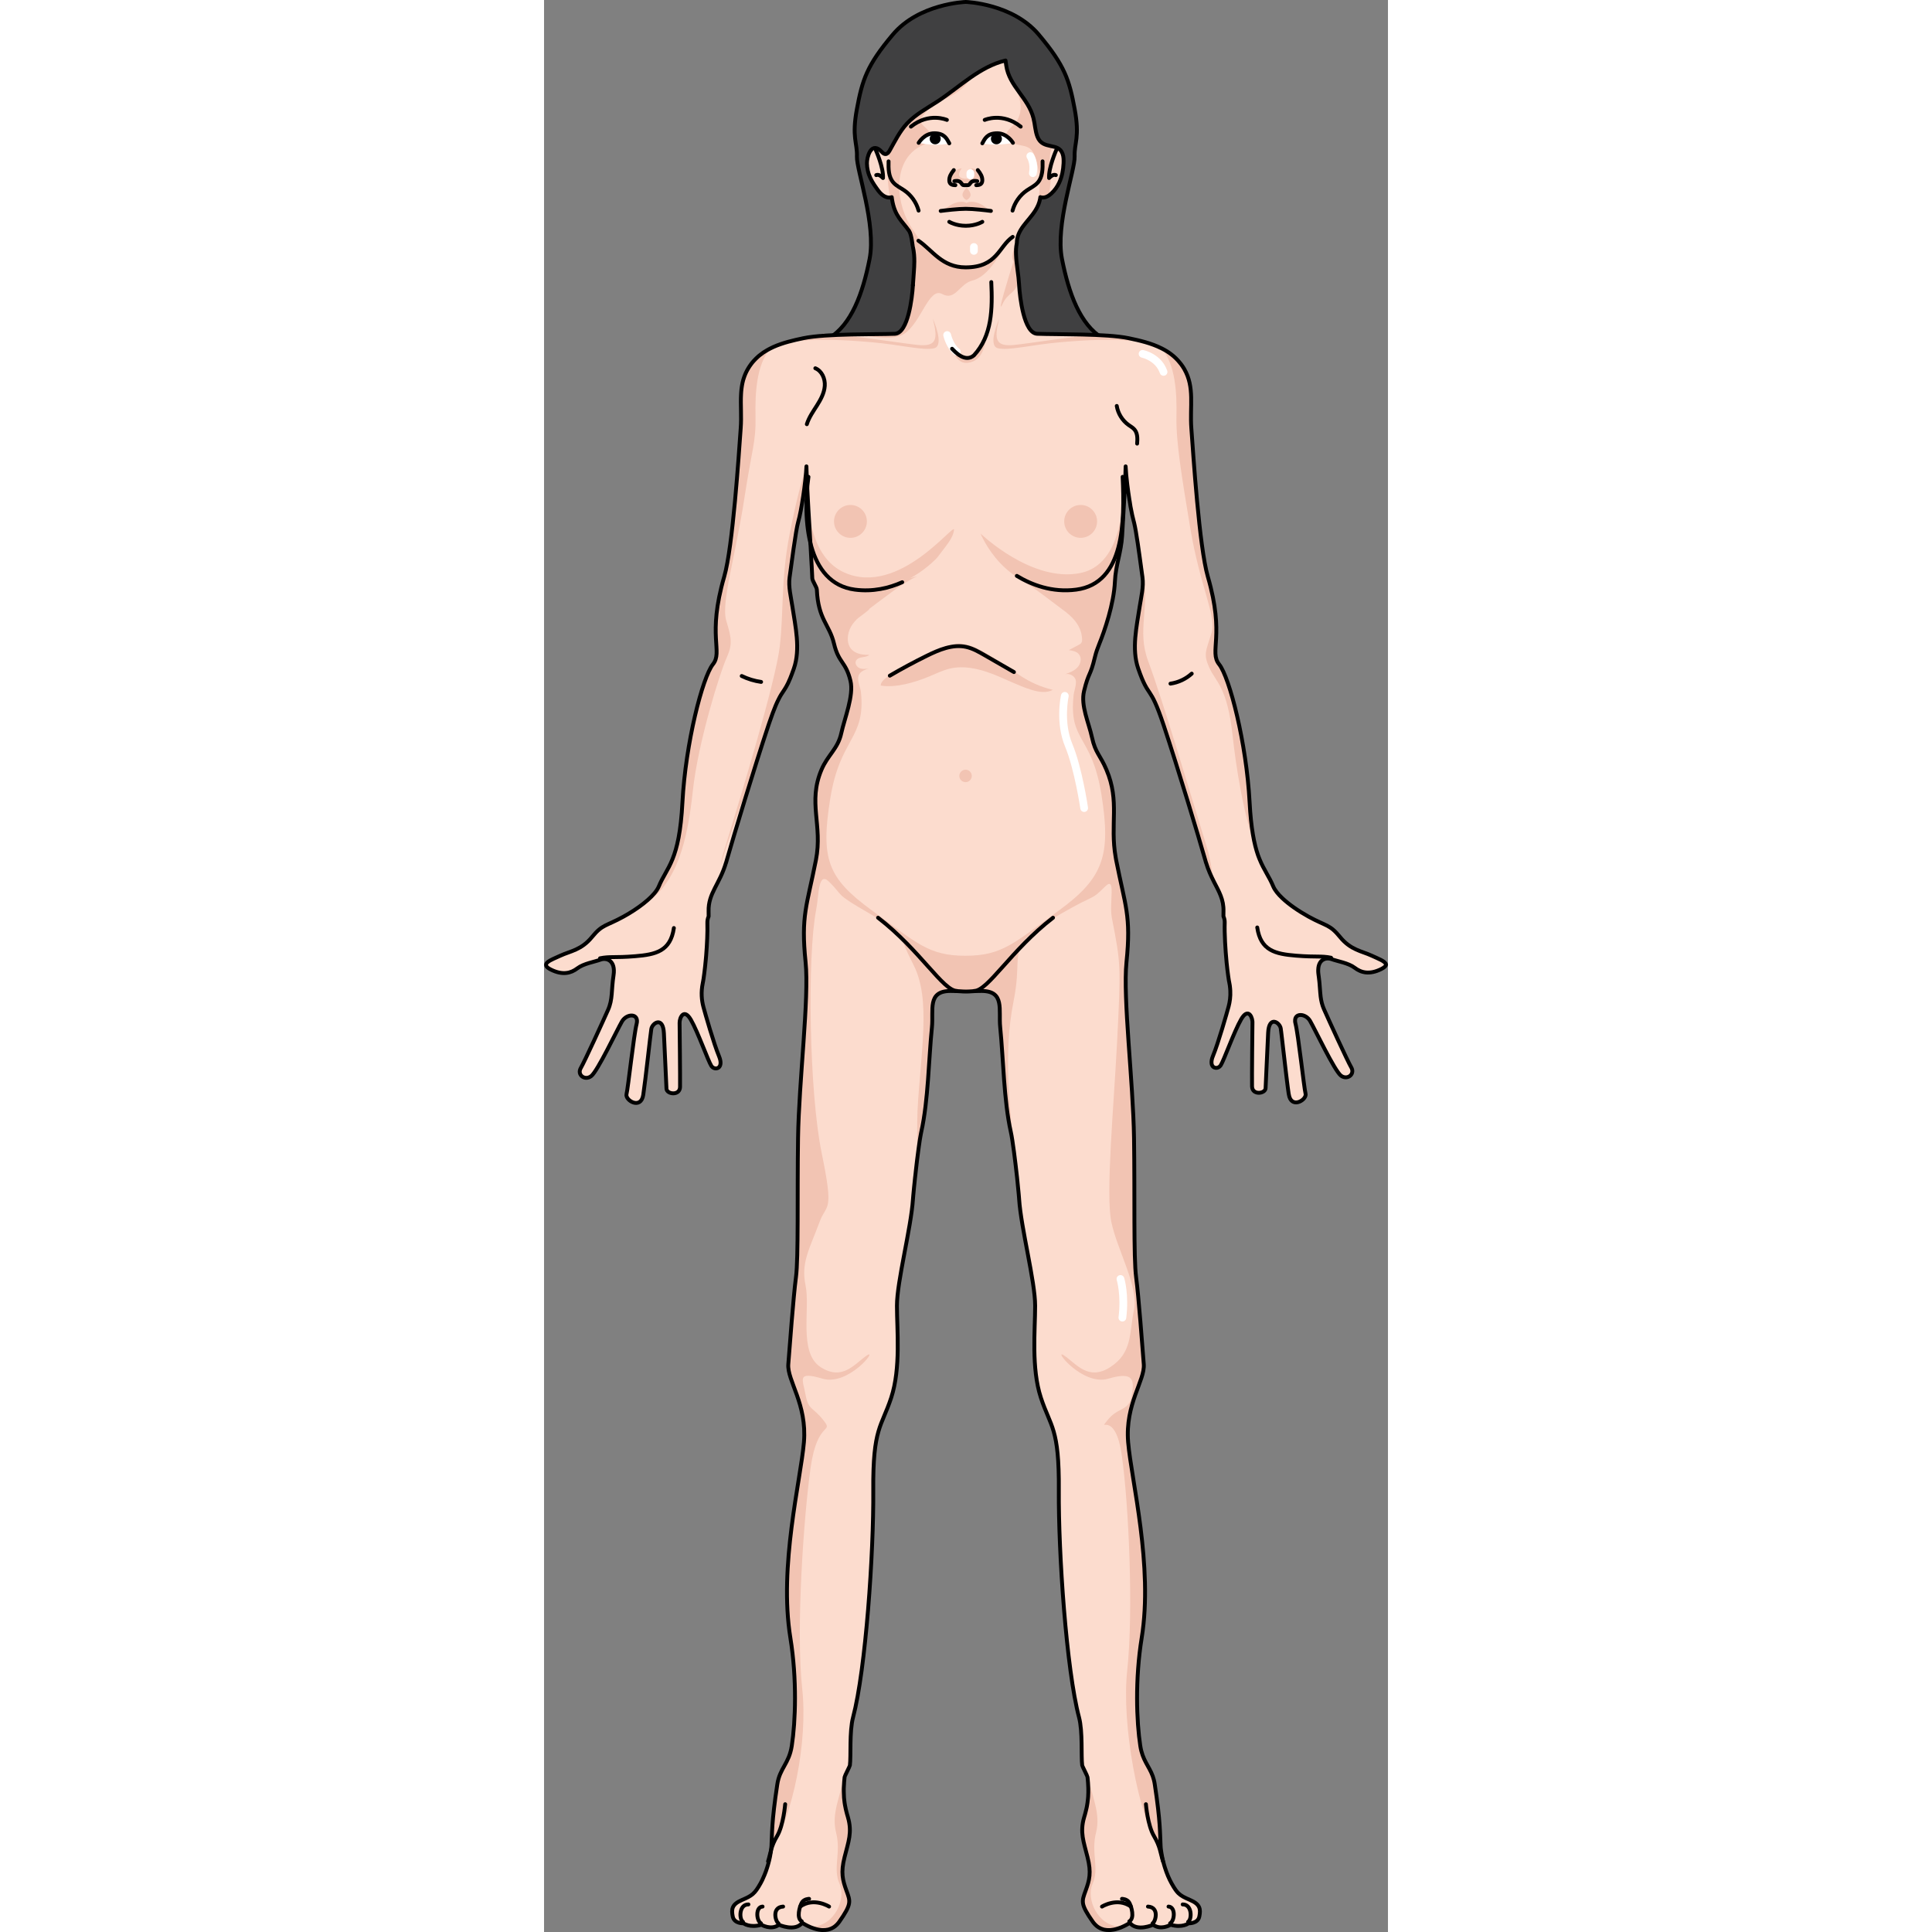 <?xml version="1.0" encoding="utf-8"?>
<!-- Created by: Science Figures, www.sciencefigures.org, Generator: Science Figures Editor -->
<svg version="1.1" id="Camada_1" xmlns="http://www.w3.org/2000/svg" xmlns:xlink="http://www.w3.org/1999/xlink" 
	 width="800px" height="800px" viewBox="0 0 218.129 499.373" enable-background="new 0 0 218.129 499.373"
	 xml:space="preserve">
<rect x="0" y="0" width="218.129" height="499.373" fill="#808080" stroke="none"/>
<g>
	<g>
		<g>
			<g>
				<path fill="#404041" d="M133.878,66.958c-1.761-8.921,3.391-22.99,3.266-26.509c-0.125-3.516,1.383-4.899,0-12.312
					c-1.381-7.413-2.514-11.18-9.297-19.221c-6.715-7.959-18.592-8.409-18.832-8.417l0,0h-0.006h-0.006l0,0
					c-0.24,0.008-12.117,0.458-18.834,8.417c-6.783,8.041-7.914,11.808-9.297,19.221c-1.381,7.412,0.127,8.795,0,12.312
					c-0.125,3.519,5.025,17.588,3.268,26.509c-1.758,8.92-4.691,16.959-10.512,20.478h35.375h0.012h35.375
					C138.567,83.917,135.636,75.878,133.878,66.958z"/>
				<path fill="none" stroke="#000000" stroke-linecap="round" stroke-linejoin="round" stroke-miterlimit="10" d="M133.878,66.958
					c-1.761-8.921,3.391-22.99,3.266-26.509c-0.125-3.516,1.383-4.899,0-12.312c-1.381-7.413-2.514-11.18-9.297-19.221
					c-6.715-7.959-18.592-8.409-18.832-8.417l0,0h-0.006h-0.006l0,0c-0.24,0.008-12.117,0.458-18.834,8.417
					c-6.783,8.041-7.914,11.808-9.297,19.221c-1.381,7.412,0.127,8.795,0,12.312c-0.125,3.519,5.025,17.588,3.268,26.509
					c-1.758,8.92-4.691,16.959-10.512,20.478h35.375h0.012h35.375C138.567,83.917,135.636,75.878,133.878,66.958z"/>
				<g>
					<path fill="#FCDCCE" d="M217.629,249.326c-0.04,0.35-0.42,0.73-1.26,1.15c-3.03,1.5-5.19,0.93-6.83-0.33
						c-1.64-1.26-4.49-1.68-5.99-2.24c-1.31-0.49-3.34-0.05-3.45,2.65c0,0.13-0.01,0.27-0.01,0.41s0,0.28,0.02,0.44
						c0.01,0.17,0.03,0.35,0.06,0.54c0.03,0.2,0.06,0.4,0.08,0.59c0,0.04,0,0.07,0.01,0.1c0.05,0.35,0.09,0.68,0.12,1
						c0.02,0.17,0.03,0.34,0.05,0.51c0.08,0.84,0.12,1.6,0.18,2.32c0.03,0.39,0.07,0.76,0.11,1.13c0.14,1.1,0.37,2.14,0.88,3.29
						c1.23,2.79,6.03,13.28,7.05,15.03c0.2,0.35,0.28,0.69,0.26,1c-0.05,1.27-1.64,2.1-2.95,1.09c-1.65-1.26-6.71-11.98-7.96-14.12
						c-1.14-1.97-4.03-2.16-3.88,0.04c0,0.06,0,0.13,0.01,0.21c0.02,0.12,0.05,0.25,0.08,0.39c0.74,2.83,2.21,16.55,2.61,18.14
						c0.02,0.08,0.03,0.17,0.03,0.26c-0.05,1.58-3.78,3.65-4.36-0.09c-0.01-0.06-0.02-0.11-0.03-0.17
						c-0.02-0.06-0.02-0.13-0.03-0.19c-0.03-0.18-0.06-0.37-0.08-0.57c-0.02-0.12-0.03-0.24-0.05-0.36
						c-0.03-0.16-0.05-0.33-0.07-0.51c-0.04-0.25-0.07-0.52-0.1-0.79c-0.02-0.16-0.04-0.32-0.06-0.48
						c-0.03-0.18-0.05-0.36-0.07-0.54c0-0.01-0.01-0.02,0-0.03c-0.06-0.5-0.13-1.02-0.19-1.54c-0.09-0.71-0.18-1.46-0.26-2.2
						c-0.02-0.18-0.04-0.36-0.06-0.53c-0.09-0.73-0.17-1.45-0.25-2.16c-0.02-0.17-0.04-0.34-0.06-0.51
						c-0.05-0.43-0.1-0.86-0.15-1.27c-0.05-0.46-0.1-0.9-0.15-1.32c-0.02-0.14-0.04-0.28-0.05-0.42c-0.09-0.78-0.17-1.47-0.24-2.03
						c-0.01-0.08-0.02-0.16-0.03-0.24c-0.02-0.12-0.03-0.23-0.04-0.33c-0.02-0.1-0.03-0.19-0.04-0.28
						c-0.01-0.13-0.03-0.23-0.04-0.31c-0.01-0.1-0.02-0.17-0.03-0.23c-0.25-1.55-3.04-3.44-3.26,1.11
						c-0.21,4.56-0.6,12.85-0.66,14.32c-0.05,1.44-3.37,1.87-3.49-0.36c-0.01-0.03-0.01-0.05-0.01-0.08
						c-0.05-2.32,0.09-15.28,0.11-16.6c0-0.08,0-0.16-0.01-0.23c-0.01-0.05-0.01-0.11-0.02-0.16c-0.17-1.35-1.24-3.22-2.89-0.38
						c-1.82,3.14-4.47,10.67-5.3,11.93c-0.61,0.93-2.12,0.91-2.34-0.46c-0.02-0.07-0.02-0.15-0.02-0.23
						c-0.03-0.47,0.08-1.06,0.39-1.8c1.35-3.26,3.58-11.07,4.03-12.76c0.31-1.18,0.51-2.54,0.43-4.07c0-0.18-0.02-0.37-0.04-0.56
						c-0.04-0.51-0.11-1.04-0.23-1.59c-0.02-0.09-0.04-0.19-0.06-0.29s-0.04-0.22-0.06-0.34c-0.05-0.31-0.11-0.68-0.16-1.09
						c-0.13-0.94-0.27-2.1-0.4-3.39c-0.32-3.33-0.58-7.41-0.49-10.34c0.021-0.55-0.1-1.09-0.33-1.62c-0.01-0.46,0-0.89,0.01-1.28
						c0.09-3.07-1.17-5.12-2.52-7.76c0-0.01,0-0.02-0.01-0.03c-0.69-1.38-1.41-2.9-1.98-4.82c0,0.02,0.01,0.05,0.01,0.08
						c-0.09-0.31-0.17-0.59-0.26-0.91c-1.7-6-7.02-23.6-10.7-34.66c-3.69-11.06-3.73-6.45-6.58-14.66
						c-1.76-5.08-0.38-10.94,0.39-16.08c0.36-2.34,1.06-5.13,0.71-7.51c-0.28-1.9-1.06-8.13-1.72-11.91
						c-0.01-0.04-0.021-0.07-0.021-0.1c-0.13-0.76-0.26-1.42-0.38-1.91c-0.02-0.11-0.04-0.21-0.07-0.31
						c-0.02-0.08-0.04-0.15-0.06-0.21c-0.24-0.84-0.53-2.18-0.82-3.74c-0.01-0.1-0.03-0.2-0.05-0.3c-0.06-0.38-0.12-0.77-0.18-1.18
						c-0.01-0.06-0.02-0.12-0.03-0.16c-0.01-0.02-0.01-0.04-0.01-0.05c-0.01-0.05-0.02-0.08-0.02-0.08c0-0.03,0-0.05-0.01-0.08
						c-0.2-1.25-0.38-2.57-0.54-3.85c0-0.02-0.01-0.05-0.01-0.07c-0.21-1.75-0.37-3.43-0.43-4.72c-0.07,3.93-0.47,10.46-0.88,17.52
						c-0.01,0.13-0.02,0.26-0.02,0.39c-0.26,4.36-1.68,7.6-1.87,11.85c-0.25,5.77-2.73,12.92-4.02,16.08
						c-0.44,1.09-0.85,2.21-1.16,3.51c-1.21,5.08-1.57,3.66-2.8,8.73c-0.9,3.75,1.22,8.13,2.06,12c0.88,4.04,2.12,4.52,3.73,8.33
						c3.52,8.28,0.86,13.96,2.39,22.66c0.03,0.23,0.07,0.46,0.12,0.69c2.34,11.9,3.91,14.27,2.67,26.4
						c-0.95,9.24,1.73,30.74,1.95,45.42c0.22,14.68-0.13,30.97,0.54,36c0.67,5.03,1.65,18.31,1.98,22.5s-4.87,10.28-4.04,20.16
						c0.84,9.88,6.52,31.99,3.5,50.58c-1.73,10.69-1.33,21.61-0.36,27.9c0.58,3.76,2.25,5.18,3.21,7.81
						c0.22,0.62,0.41,1.31,0.53,2.12c1.51,9.89,1.34,12.9,1.51,15.92c0.01,0.19,0.03,0.38,0.04,0.58c0.03,0.18,0.05,0.35,0.07,0.53
						c0.02,0.2,0.05,0.41,0.09,0.62c0.05,0.34,0.11,0.68,0.18,1.03c0.05,0.31,0.12,0.62,0.2,0.93c0.02,0.04,0.03,0.08,0.03,0.12
						c0.08,0.35,0.18,0.7,0.28,1.05c0.07,0.26,0.15,0.51,0.23,0.76c0.47,1.49,1.07,2.92,1.73,4.09c0.19,0.34,0.37,0.64,0.53,0.91
						c0.16,0.27,0.32,0.51,0.48,0.73c0.12,0.16,0.23,0.32,0.35,0.46c0.12,0.14,0.23,0.26,0.35,0.39c0.73,0.72,1.57,1.14,3.06,1.78
						c2.64,1.13,2.76,2.39,2.39,4.27c-0.38,1.89-2.77,1.76-2.77,1.76s-1.63,1.26-4.64,0.38c-0.21,0.12-2.6,1.45-4.53,0
						c0,0-4.14,1.88-6.03-0.5c0,0-0.19,0.13-0.51,0.32c-0.14,0.08-0.3,0.17-0.49,0.27c-0.12,0.07-0.26,0.14-0.41,0.21
						c-0.14,0.06-0.29,0.14-0.45,0.21c-0.16,0.07-0.32,0.14-0.49,0.21c-0.04,0.01-0.08,0.03-0.12,0.04
						c-0.19,0.07-0.38,0.14-0.58,0.2c-0.11,0.04-0.22,0.07-0.33,0.1c-0.09,0.03-0.19,0.06-0.28,0.08c-0.1,0.02-0.2,0.05-0.3,0.07
						c-0.09,0.02-0.19,0.04-0.3,0.06c-0.06,0.01-0.11,0.01-0.16,0.02c-0.17,0.03-0.35,0.05-0.52,0.07h-0.03
						c-0.06,0-0.12,0.01-0.18,0.01c-0.23,0.01-0.46,0.01-0.69-0.01c-0.04,0-0.08,0-0.13-0.01h-0.04c-0.18-0.02-0.37-0.05-0.55-0.08
						c-0.01,0-0.03-0.01-0.04-0.01c-0.03-0.01-0.07-0.02-0.11-0.02c-0.12-0.03-0.23-0.06-0.34-0.1c-0.12-0.04-0.23-0.08-0.34-0.13
						c-0.05-0.01-0.09-0.04-0.14-0.05c-0.1-0.05-0.21-0.1-0.31-0.16c-0.1-0.06-0.21-0.12-0.31-0.18c-0.02-0.01-0.04-0.03-0.06-0.04
						c-0.21-0.14-0.42-0.3-0.62-0.51c-0.05-0.04-0.09-0.09-0.14-0.13c-0.2-0.21-0.39-0.43-0.58-0.69c-3.26-4.65-2.88-5.28-1.88-8.04
						c1.01-2.77,1.51-4.65,0.5-8.67c-1-4.02-2.01-6.41-0.88-10.31c0.06-0.2,0.12-0.41,0.18-0.62c0.02-0.07,0.04-0.14,0.06-0.21
						c0.04-0.16,0.09-0.33,0.13-0.5c0.02-0.06,0.04-0.13,0.05-0.2c0.05-0.2,0.1-0.41,0.15-0.62c0.02-0.1,0.04-0.2,0.07-0.3
						c0.02-0.14,0.05-0.27,0.08-0.4c0.02-0.12,0.04-0.24,0.06-0.36c0.03-0.18,0.06-0.37,0.09-0.56c0.02-0.17,0.04-0.33,0.06-0.51
						c0.02-0.11,0.03-0.23,0.04-0.35c0.02-0.16,0.03-0.32,0.05-0.48c0.01-0.11,0.01-0.21,0.02-0.32c0.02-0.31,0.03-0.64,0.04-0.97
						v-0.94c0-0.11-0.01-0.23-0.01-0.34c-0.01-0.4-0.03-0.81-0.06-1.23c-0.01-0.12-0.02-0.22-0.03-0.34
						c-0.02-0.23-0.04-0.47-0.06-0.72c-0.02-0.15-0.04-0.31-0.06-0.47c-0.021-0.25-1.32-2.73-1.36-2.99
						c-0.32-2.45,0.17-8.69-0.82-12.42c-3.26-12.31-5.34-42.47-5.22-58.68c0.13-16.21-2.12-16.27-4.64-23.94
						c-2.51-7.66-1.48-17.48-1.48-23.76s-3.64-20-4.14-27.54c-0.01-0.08-0.01-0.18-0.02-0.29c-0.01-0.07-0.01-0.15-0.02-0.23
						c-0.02-0.24-0.04-0.52-0.07-0.83c-0.01-0.1-0.02-0.2-0.03-0.31c-0.06-0.61-0.13-1.32-0.21-2.11c-0.03-0.27-0.06-0.55-0.08-0.83
						c-0.01-0.09-0.02-0.18-0.03-0.27c-0.03-0.2-0.05-0.41-0.06-0.62c-0.47-4.28-1.13-9.7-1.64-11.97
						c-1.8-8.08-1.9-18.71-2.73-26.97c-0.46-4.52,1.26-9.39-4.83-9.39c-2.14,0-2.87,0.15-4,0.15c-1.13,0-1.86-0.15-4-0.15
						c-6.09,0-4.37,4.87-4.82,9.39c-0.84,8.26-0.94,18.89-2.74,26.97c-0.02,0.09-0.04,0.19-0.06,0.29
						c-0.021,0.1-0.04,0.21-0.061,0.32c-0.05,0.22-0.09,0.46-0.13,0.72c-0.05,0.26-0.09,0.53-0.14,0.82
						c-0.04,0.29-0.09,0.59-0.13,0.9c-0.04,0.29-0.09,0.58-0.13,0.89c-0.01,0.03-0.01,0.05-0.01,0.08c-0.05,0.33-0.1,0.68-0.14,1.03
						c-0.21,1.55-0.42,3.25-0.6,4.89c-0.04,0.35-0.08,0.7-0.11,1.03c-0.05,0.35-0.08,0.69-0.12,1.03c-0.04,0.4-0.08,0.79-0.12,1.16
						c-0.05,0.43-0.09,0.85-0.13,1.24c-0.08,0.77-0.15,1.45-0.19,1.99c-0.04,0.46-0.07,0.82-0.09,1.07
						c-0.5,7.54-4.14,21.26-4.14,27.54s1.03,16.1-1.48,23.76c-2.52,7.67-4.76,7.73-4.64,23.94c0.13,16.21-1.95,46.37-5.22,58.68
						c-0.99,3.73-0.5,9.97-0.82,12.42c-0.03,0.26-1.34,2.74-1.36,2.99c-0.02,0.16-0.04,0.32-0.05,0.47
						c-0.03,0.25-0.05,0.49-0.07,0.72c-0.01,0.12-0.02,0.22-0.02,0.34c-0.03,0.42-0.06,0.83-0.07,1.23c0,0.11,0,0.23-0.01,0.34v0.62
						c0,0.11,0,0.21,0.01,0.32c0,0.33,0.01,0.66,0.04,0.97c0,0.11,0.01,0.21,0.01,0.32c0.02,0.16,0.03,0.32,0.05,0.48
						c0.01,0.12,0.02,0.24,0.04,0.35c0.02,0.18,0.04,0.34,0.06,0.51c0.03,0.19,0.06,0.38,0.09,0.56c0.02,0.12,0.04,0.24,0.07,0.36
						c0.02,0.13,0.05,0.26,0.08,0.4c0.02,0.1,0.04,0.2,0.06,0.3c0.05,0.21,0.1,0.42,0.15,0.62c0.02,0.07,0.03,0.14,0.05,0.2
						c0.04,0.17,0.09,0.34,0.13,0.5c0.02,0.07,0.04,0.14,0.06,0.21c0.03,0.1,0.06,0.2,0.09,0.3c0.03,0.11,0.06,0.22,0.09,0.32
						c1.13,3.9,0.12,6.29-0.88,10.31c-1.01,4.02-0.5,5.9,0.5,8.67c1.01,2.76,1.38,3.39-1.88,8.04c-0.19,0.26-0.38,0.48-0.58,0.69
						c-0.05,0.04-0.09,0.09-0.14,0.13c-0.1,0.09-0.2,0.19-0.3,0.27c-0.1,0.09-0.21,0.17-0.32,0.24c-0.021,0.01-0.04,0.03-0.061,0.04
						c-0.1,0.06-0.2,0.12-0.31,0.18c-0.1,0.06-0.21,0.11-0.31,0.16c-0.05,0.01-0.09,0.04-0.13,0.05c-0.11,0.05-0.229,0.09-0.35,0.13
						c-0.11,0.04-0.22,0.07-0.34,0.1c-0.04,0-0.07,0.01-0.11,0.02c-0.01,0-0.03,0.01-0.04,0.01c-0.18,0.03-0.37,0.06-0.55,0.08
						h-0.04c-0.05,0.01-0.09,0.01-0.13,0.01c-0.23,0.02-0.46,0.02-0.69,0.01c-0.06,0-0.12-0.01-0.17-0.01h-0.04
						c-0.18-0.02-0.35-0.04-0.52-0.07c-0.05-0.01-0.1-0.01-0.15-0.02c-0.22-0.04-0.42-0.08-0.61-0.13
						c-0.09-0.02-0.18-0.05-0.28-0.08c-0.11-0.03-0.22-0.06-0.33-0.1c-0.2-0.06-0.39-0.13-0.58-0.2c-0.04-0.01-0.08-0.03-0.12-0.04
						c-0.17-0.07-0.33-0.14-0.49-0.21c-0.16-0.07-0.31-0.15-0.45-0.21c-0.15-0.07-0.29-0.14-0.41-0.21
						c-0.19-0.1-0.35-0.19-0.49-0.27c-0.32-0.19-0.51-0.32-0.51-0.32c-1.88,2.38-6.03,0.5-6.03,0.5c-2.01,1.51-4.52,0-4.52,0
						c-3.02,0.88-4.65-0.38-4.65-0.38s-2.39,0.13-2.77-1.76c-0.37-1.88-0.25-3.14,2.39-4.27c2.64-1.13,3.27-1.59,4.78-4.27
						c0.15-0.27,0.3-0.56,0.45-0.86c0.21-0.44,0.41-0.9,0.6-1.37c0.25-0.59,0.47-1.22,0.67-1.86c0.08-0.25,0.16-0.51,0.229-0.76
						c0.1-0.35,0.2-0.7,0.28-1.05c0.01-0.04,0.02-0.08,0.03-0.12c0.07-0.27,0.12-0.53,0.18-0.79c0.08-0.38,0.15-0.76,0.2-1.13
						c0.01-0.01,0.01-0.02,0.01-0.03c0.03-0.18,0.05-0.33,0.07-0.5c0.06-0.43,0.1-0.85,0.12-1.24c0.17-3.02,0-6.03,1.51-15.92
						c0.64-4.2,3.02-5.28,3.74-9.93c0.97-6.29,1.37-17.21-0.36-27.9c-3.02-18.59,2.66-40.7,3.5-50.58
						c0.84-9.88-4.37-15.97-4.04-20.16c0.34-4.19,1.31-17.47,1.98-22.5c0.67-5.03,0.32-21.32,0.54-36s2.9-36.18,1.95-45.42
						c-1.24-12.13,0.33-14.5,2.67-26.4c1.79-9.09-2.17-14.85,1.44-23.35c1.61-3.81,4.23-5.38,5.11-9.42
						c0.85-3.87,3.29-9.8,2.38-13.55c-1.22-5.07-3.04-4.52-4.25-9.6c-1.2-5.04-4.1-6.21-4.44-13.97c-0.03-0.71-1.14-2.21-1.18-2.93
						c-0.01-0.22-0.02-0.44-0.03-0.67c-0.04-0.86-0.09-1.73-0.13-2.6c-0.01-0.09-0.01-0.18-0.02-0.27
						c-0.08-1.43-0.16-2.88-0.24-4.32c-0.03-0.48-0.05-0.96-0.08-1.44c-0.01-0.18-0.02-0.36-0.03-0.53
						c-0.04-0.61-0.07-1.22-0.11-1.82c-0.01-0.17-0.02-0.33-0.03-0.5c-0.021-0.47-0.05-0.94-0.08-1.4
						c-0.08-1.39-0.16-2.76-0.24-4.07c-0.02-0.44-0.05-0.87-0.07-1.3c-0.06-1.09-0.12-2.15-0.17-3.16c-0.03-0.6-0.06-1.19-0.09-1.75
						c-0.04-0.81-0.07-1.58-0.1-2.3c-0.01-0.2-0.021-0.4-0.021-0.59c-0.04-0.81-0.06-1.55-0.07-2.22
						c-0.17,3.99-1.33,11.62-2.1,14.23c-0.68,2.32-1.89,11.99-2.25,14.44c-0.35,2.38,0.36,5.17,0.71,7.51
						c0.771,5.14,2.15,11,0.39,16.08c-0.35,1-0.66,1.82-0.93,2.49c-0.2,0.49-0.39,0.91-0.56,1.27c-0.68,1.41-1.19,2-1.79,2.97
						c-0.06,0.1-0.13,0.21-0.19,0.32c-0.05,0.09-0.11,0.19-0.16,0.29c-0.03,0.05-0.06,0.11-0.09,0.16
						c-0.12,0.21-0.24,0.44-0.36,0.71c-0.07,0.13-0.14,0.27-0.2,0.41c-0.09,0.18-0.17,0.37-0.26,0.58
						c-0.04,0.08-0.07,0.16-0.11,0.25c-0.04,0.09-0.07,0.17-0.11,0.27c-0.44,1.05-0.95,2.41-1.57,4.24
						c-0.08,0.23-0.16,0.46-0.24,0.7c-3.69,11.06-9,28.66-10.71,34.66c-0.09,0.32-0.17,0.6-0.26,0.91c0-0.03,0.01-0.06,0.01-0.08
						c-1.65,5.62-4.64,7.94-4.51,12.61c0.01,0.4,0.02,0.83,0.01,1.3c-0.23,0.52-0.35,1.09-0.33,1.74c0.07,2.36-0.08,5.47-0.31,8.33
						c-0.02,0.34-0.06,0.68-0.09,1.01c-0.04,0.48-0.09,0.95-0.14,1.4c0,0.04-0.01,0.09-0.01,0.14c-0.021,0.21-0.05,0.43-0.07,0.63
						c-0.06,0.5-0.12,0.98-0.17,1.42c-0.02,0.13-0.03,0.25-0.05,0.37c-0.03,0.23-0.06,0.46-0.09,0.67c-0.01,0.1-0.03,0.2-0.04,0.3
						c-0.03,0.12-0.04,0.24-0.06,0.35c-0.02,0.13-0.04,0.25-0.06,0.36c-0.01,0.09-0.03,0.18-0.05,0.26
						c-0.01,0.08-0.03,0.15-0.04,0.22c-0.51,2.44-0.29,4.52,0.16,6.21c0.45,1.69,2.68,9.5,4.04,12.76c1.35,3.26-1.15,3.76-1.98,2.5
						s-3.48-8.79-5.29-11.93c-1.82-3.14-2.94-0.54-2.93,0.77c0.02,1.31,0.16,14.28,0.12,16.59c-0.05,2.32-3.45,1.91-3.51,0.44
						c-0.06-1.47-0.439-9.76-0.66-14.31s-3.01-2.66-3.26-1.12c-0.25,1.55-1.48,13.07-2.08,17.02c-0.6,3.94-4.729,1.41-4.33-0.18
						c0.41-1.58,1.88-15.31,2.61-18.13c0.73-2.83-2.54-2.79-3.79-0.65c-1.24,2.14-6.31,12.87-7.95,14.12
						c-1.64,1.26-3.71-0.33-2.69-2.08s5.81-12.24,7.05-15.04c1.23-2.79,0.82-4.99,1.42-8.93c0.6-3.95-1.88-4.61-3.38-4.05
						c-1.49,0.56-4.34,0.99-5.99,2.25c-1.64,1.25-3.79,1.83-6.82,0.32c-3.03-1.5,0-2.47,2.49-3.62c2.5-1.16,5.39-1.43,8.12-4.79
						c2.74-3.35,3.56-2.75,8.15-5.28c3.74-2.06,7.21-4.7,8.65-6.92c0.1-0.14,0.18-0.28,0.25-0.42c0.09-0.15,0.16-0.3,0.22-0.45
						c2.13-5.15,5.32-6.49,6.12-21.78c0.81-15.29,5.19-32.29,7.87-35.64c2.68-3.35-1.57-7.2,2.93-22.68
						c2.22-7.65,3.76-31.47,4.26-38.34c0.23-3.15-0.07-6.06,0.09-8.83c0.01-0.21,0.02-0.41,0.04-0.62c0.01-0.2,0.03-0.4,0.06-0.61
						c0.02-0.2,0.05-0.4,0.08-0.6c0.02-0.2,0.05-0.4,0.1-0.61c0.03-0.2,0.08-0.39,0.12-0.59c0.09-0.41,0.21-0.82,0.35-1.23
						c0.06-0.18,0.13-0.37,0.2-0.55c0.15-0.39,0.32-0.78,0.53-1.17c0.1-0.19,0.21-0.39,0.32-0.58c0.23-0.39,0.48-0.77,0.77-1.16
						c0.24-0.33,0.5-0.64,0.77-0.93c0.17-0.19,0.35-0.38,0.54-0.56c0.18-0.18,0.37-0.36,0.56-0.52c0.1-0.09,0.2-0.18,0.3-0.26
						c0.66-0.54,1.37-1.02,2.11-1.43c0.23-0.13,0.47-0.26,0.71-0.38c0.26-0.13,0.52-0.26,0.79-0.38c2.45-1.1,5.16-1.73,7.8-2.28
						c2.96-0.61,7.69-0.84,12.31-0.95c4.41-0.1,8.71-0.08,11.29-0.18c3.46-0.13,4.48-9.51,4.66-12.35c0.01-0.16,0.02-0.3,0.03-0.45
						c0.11-2.04,0.34-3.97,0.35-5.85c0.01-1.24-0.08-2.47-0.35-3.7c-0.03-0.04-0.07-0.38-0.14-0.87c-0.01-0.09-0.02-0.19-0.04-0.29
						c-0.06-0.41-0.14-0.89-0.24-1.35c-0.02-0.12-0.04-0.23-0.07-0.35c-0.04-0.16-0.08-0.32-0.12-0.47
						c-0.02-0.06-0.04-0.11-0.06-0.17c-0.09-0.29-0.2-0.55-0.33-0.73c-1.79-2.57-3.71-3.78-4.41-8.15
						c-0.01-0.09-0.03-0.19-0.04-0.29c-0.01-0.1-0.021-0.2-0.04-0.3l-0.01,0.01c-0.02,0-0.04,0.01-0.08,0.02
						c-0.08,0.03-0.22,0.06-0.4,0.07c-0.62,0.05-1.77-0.15-3.01-1.81c-0.14-0.19-0.28-0.38-0.41-0.57
						c-0.72-1.06-1.39-2.27-1.91-3.54h-0.12c-0.03-0.11-0.07-0.21-0.11-0.32c-0.06-0.17-0.09-0.38-0.11-0.62
						c-0.01-0.02-0.02-0.05-0.02-0.08c-0.14-0.59-0.22-1.22-0.23-1.89c-0.02-1.55,0.97-5.42,3.37-3.42c0.47,0.4,0.86,1.06,1.48,1.02
						c0.22-0.02,0.4-0.13,0.56-0.28c0.18-0.17,0.33-0.41,0.46-0.63c1.35-2.39,2.57-4.9,4.43-6.93c2.25-2.44,5.27-4.01,8.04-5.83
						c2.86-1.88,5.55-4.11,8.38-6.07l0.01-0.01c2.82-1.96,5.76-3.65,9.09-4.44c0.06,0.42,0.12,0.85,0.18,1.28
						c0.33,2.37,1.48,4.25,2.76,6.09c0.01,0.01,0.01,0.02,0.01,0.03c1.64,2.33,3.51,4.55,4.27,7.51c0.41,1.58,0.43,3.26,1.02,4.78
						c0.77,2,2.38,2.19,3.83,2.5c1.16,0.26,2.22,0.59,2.69,1.96c0.27,0.78,0.27,1.62,0.24,2.44c-0.08,1.72-0.41,3.46-1.13,5
						c-0.41,0.69-0.87,1.35-1.37,2.02c-0.21,0.28-0.42,0.52-0.61,0.72c-0.06,0.06-0.12,0.11-0.18,0.16
						c-0.15,0.13-0.31,0.26-0.47,0.38c-0.08,0.06-0.16,0.11-0.24,0.15c-0.1,0.06-0.2,0.12-0.3,0.16c-0.12,0.06-0.23,0.1-0.34,0.14
						c-0.11,0.03-0.21,0.05-0.31,0.07c-0.05,0.01-0.1,0.02-0.15,0.02c-0.55,0.07-0.9-0.09-0.9-0.09c-0.02,0.16-0.04,0.32-0.07,0.47
						c-0.21,1.1-0.65,2.05-1.19,2.93c-1.81,2.91-4.82,4.93-4.82,8.49c-0.01,0.04-0.021,0.07-0.021,0.11
						c-0.19,0.88-0.229,1.84-0.19,2.85c0.02,0.68,0.08,1.38,0.16,2.08c0.14,1.29,0.34,2.6,0.48,3.85c0.07,0.6,0.12,1.18,0.15,1.74
						c0.01,0.1,0.01,0.25,0.03,0.45c0.18,2.84,1.2,12.22,4.66,12.35c5.29,0.2,17.83-0.06,23.6,1.13c2.9,0.6,5.9,1.3,8.54,2.63
						c1.8,0.89,3.42,2.08,4.72,3.7c0.04,0.05,0.08,0.1,0.11,0.14c0.08,0.09,0.15,0.18,0.22,0.27c0.29,0.38,0.54,0.77,0.77,1.15
						c0.021,0.02,0.03,0.05,0.04,0.07c2.75,4.74,1.42,9.65,1.84,15.33c0.51,6.87,2.04,30.69,4.26,38.34
						c4.5,15.48,0.25,19.33,2.93,22.68c2.68,3.35,7.06,20.35,7.87,35.64c0.36,6.79,1.19,10.84,2.17,13.68
						c0.06,0.15,0.11,0.3,0.17,0.45c0.07,0.19,0.14,0.37,0.22,0.56c1.17,2.89,2.5,4.51,3.56,7.09c0.4,0.94,1.23,1.98,2.35,3.03
						c0.86,0.81,1.87,1.62,2.97,2.39c1.18,0.83,2.48,1.64,3.8,2.37c4.6,2.53,5.42,1.93,8.15,5.28c2.73,3.36,5.62,3.63,8.12,4.79
						C215.579,247.786,217.529,248.476,217.629,249.326z"/>
				</g>
				<g>
					<path fill="#F2C4B3" d="M115.683,54.521c-1.102-0.292-1.793-1.462-3.525-2.058c-1.99-0.687-2.965,0-2.965,0
						s-0.977-0.687-2.967,0c-1.732,0.596-2.424,1.766-3.525,2.058c1.252-0.161,4.486-0.548,6.492-0.548
						C111.197,53.973,114.431,54.36,115.683,54.521z"/>
				</g>
				<path fill="#F2C4B3" d="M110.433,43.504c0,0,2.182,2.711-1.24,2.711c-3.422,0-1.24-2.711-1.24-2.711
					c-2.527,0.254-3.02,3.252-3.02,3.252c2.287-0.974,2.605-0.082,3.123,0.643c0.52,0.725,1.137,0.474,1.137,0.474
					s0.617,0.251,1.135-0.474c0.52-0.725,0.836-1.617,3.123-0.643C113.451,46.757,112.959,43.758,110.433,43.504z"/>
				<path fill="#F2C4B3" d="M109.203,48.503c0,0-1.375,1.32-0.98,2.199c0.393,0.879,0.98,0.973,0.98,0.973s0.586-0.094,0.98-0.973
					C110.576,49.823,109.203,48.503,109.203,48.503z"/>
				<g>
					<path fill="#F2C4B3" d="M110.179,20.086c-0.95,2.24-3.37,3.89-5.65,5.06c-2.22,1.14-4.69,2.27-6.24,4.31
						c-2.04,2.7-0.01,2.75,1.45,4.79c0.05,0.07,0.1,0.14,0.14,0.21c1,1.68-0.66,2.49-1.8,2.97c-7.9,3.35-7.39,14.1-3.62,20.57
						c1.24,2.14,3.62,4.99,4.21,7.35c0.65,2.66-1.01,2.93-2.96,2.28c0.01-1.24-0.08-2.47-0.35-3.7c-0.03-0.04-0.07-0.38-0.14-0.87
						c-0.01-0.09-0.02-0.19-0.04-0.29c-0.06-0.41-0.14-0.89-0.24-1.35c-0.02-0.12-0.04-0.23-0.07-0.35
						c-0.04-0.16-0.08-0.32-0.12-0.47c-0.02-0.06-0.04-0.11-0.06-0.17c-0.09-0.29-0.2-0.55-0.33-0.73
						c-1.79-2.57-3.71-3.78-4.41-8.15c-0.01-0.09-0.03-0.19-0.04-0.29c-0.01-0.1-0.03-0.2-0.05-0.29c-0.02,0-0.04,0.01-0.08,0.02
						c-0.08,0.03-0.22,0.06-0.4,0.07c-0.2-1.5-0.43-2.99-0.51-4.52c-0.09-1.87,0.83-3.72,0.52-5.56c-0.04-0.26-0.24-0.83-0.52-1.43
						c0.18-0.17,0.33-0.41,0.46-0.63c1.35-2.39,2.57-4.9,4.43-6.93c2.25-2.44,5.27-4.01,8.04-5.83
						C104.659,24.276,107.349,22.046,110.179,20.086z"/>
					<path fill="#F2C4B3" d="M122.181,62.956c-0.19,0.88-0.23,1.84-0.19,2.85c0.02,0.68,0.08,1.38,0.16,2.08
						c-0.32-0.05-0.59-0.17-0.78-0.39c-0.37-0.4-0.479-1.08-0.21-2.15C121.351,64.586,121.721,63.776,122.181,62.956z"/>
					<path fill="#F2C4B3" d="M131.289,37.986c-1.14,3.02-0.18,5.54-0.34,8.55c-0.07,1.34-0.25,2.66-0.43,3.97
						c-0.08,0.06-0.16,0.11-0.24,0.15c-0.1,0.06-0.2,0.12-0.3,0.16c-0.12,0.06-0.23,0.1-0.34,0.14c-0.11,0.03-0.21,0.05-0.31,0.07
						c-0.05,0.01-0.1,0.02-0.15,0.02c-0.55,0.07-0.9-0.09-0.9-0.09c-0.02,0.16-0.04,0.32-0.07,0.47c-0.21,1.1-0.65,2.05-1.19,2.93
						c1.5-4.47,1.44-9.42-0.14-13.9c-0.7-1.99-1.55-2.49-3.46-2.86c-1.2-0.24-3.75-0.65-4.01-2.17c-0.271-1.6,1.82-2.74,2.62-3.9
						c1.12-1.66,1.37-3.44,0.99-5.41c-0.2-1.04-0.52-2.06-0.79-3.08c1.64,2.33,3.51,4.55,4.27,7.51c0.41,1.58,0.43,3.26,1.02,4.78
						c0.77,2,2.38,2.19,3.83,2.5C131.329,37.876,131.309,37.936,131.289,37.986z"/>
				</g>
				<g>
					<path fill="#F2C4B3" d="M110.562,200.557c0,0.889-0.721,1.609-1.609,1.609c-0.891,0-1.611-0.721-1.611-1.609
						c0-0.889,0.721-1.611,1.611-1.611C109.842,198.945,110.562,199.668,110.562,200.557z"/>
					<path fill="#F2C4B3" d="M142.947,134.768c0,2.348-1.904,4.25-4.25,4.25s-4.248-1.902-4.248-4.25
						c0-2.346,1.902-4.248,4.248-4.248S142.947,132.422,142.947,134.768z"/>
					<path fill="#F2C4B3" d="M68.342,123.248c-1.498,10.83-0.5,27.519,11.997,29.156c12.495,1.639,21.328-8.33,21.328-8.33
						c2.173-2.979,4.048-4.854,4.298-7.104s-14.123,17.406-28.375,11C66.181,142.844,68.342,123.248,68.342,123.248z"/>
					<path fill="#F2C4B3" d="M74.948,134.768c0,2.348,1.903,4.25,4.249,4.25c2.346,0,4.248-1.902,4.248-4.25
						c0-2.346-1.902-4.248-4.248-4.248C76.851,130.52,74.948,132.422,74.948,134.768z"/>
					<path fill="#F2C4B3" d="M119.631,62.579c-2.766,5.167-5.55,9.087-8.91,9.927c-3.37,0.85-4.39,5.35-7.81,3.49
						c-3.43-1.86-5.39,7.27-9.72,10.21c-2.85,1.94-7.67,0.74-13.81,0.25c4.41-0.1,8.71-0.08,11.29-0.18
						c3.46-0.13,4.48-9.51,4.66-12.35c0,0,0-0.01,0-0.02c0.01-0.14,0.021-0.28,0.03-0.43c0.11-2.04,0.34-3.97,0.35-5.85
						c0.01-1.24-0.08-2.47-0.35-3.7c0.99,1.02,1.753-1.598,3.532,0c2.147,1.928,6.321,5.19,10.048,5.19
						c0.11,0,3.163,0.493,6.503-1.837L119.631,62.579z"/>
					<path fill="#F2C4B3" d="M122.151,67.886c0.14,1.29,0.34,2.6,0.48,3.85c-0.04,0.18-0.06,0.36-0.08,0.53
						c-0.36,3.67-2.52,3.07-4.02,6.26c-1.73,3.66,1.69-7.45,2.82-10.97c0.01-0.02,0.01-0.04,0.02-0.06c0.2-0.61,0.41-1.18,0.62-1.69
						C122.011,66.486,122.071,67.186,122.151,67.886z"/>
					<g>
						<path fill="#F2C4B3" d="M103.966,86.209c0.78,1.262,1.562,7.99,5.526,7.568c3.965-0.42,4.565-4.805,4.686-6.846
							c0,0-1.322,5.947-5.106,5.225C105.287,91.436,103.966,86.209,103.966,86.209z"/>
						<path fill="#F2C4B3" d="M154.265,88.254c-2.854-0.67-5.898-1.131-8.869-1.982c-7.672,0.486-19.889,2.486-23.779,2.881
							c-4.948,0.504-5.347-1.381-3.965-6.787c0,0-3.123,6.928-0.36,7.639c2.763,0.711,8.589-0.904,16.397-1.568
							C140.521,87.856,146.437,87.533,154.265,88.254z"/>
						<path fill="#F2C4B3" d="M100.851,90.004c2.762-0.711-0.36-7.639-0.36-7.639c1.382,5.406,0.983,7.291-3.965,6.787
							c-3.978-0.404-16.655-2.484-24.286-2.91c-3.214,0.885-6.505,1.338-9.529,2.129c8.412-0.867,14.577-0.545,21.742,0.064
							C92.261,89.1,98.089,90.715,100.851,90.004z"/>
					</g>
					<path fill="#F2C4B3" d="M112.84,137.918c1,2.428,8.074,16.992,25.285,14.391c15.465-2.338,11.514-28.391,11.514-28.391
						s1.668,21.553-10.941,24.178C126.09,150.721,112.84,137.918,112.84,137.918z"/>
					<g>
						<path fill="#F2C4B3" d="M149.421,138.446c-0.26,4.36-1.68,7.6-1.87,11.85c-0.25,5.77-2.734,12.917-4.024,16.077
							c0.14-3.77,1.724-10.047-0.586-10.777c-4.75-1.5-7.84-0.92-14.44-3.93C129.231,151.866,145.811,156.306,149.421,138.446z"/>
						<path fill="#F2C4B3" d="M150.731,431.816c1.67-15.5,0.38-42.94-1.37-55.44s-6.48-5.78-3.73-9.28s5.5-2.25,6.23-6.25
							c0.72-4,0.77-6.5-5.98-4.5s-14.5-8-11.48-6s6.23,6.75,11.98,3s4.85-8.77,6.1-14.77s-4.35-15.48-5.85-22.73
							s0.64-29.97,1.46-46.03c1.05-20.64,1-20.57-1.33-32.6c-0.74-3.84,1.18-10.97-1.73-8.08c-3.9,3.87-2.05,1.64-11.3,6.98
							c-9.04,5.22-12.46,9.37-16.77,15.2c-4.17,5.64-7.81,4.64-8.04,4.57c-0.23,0.07-3.87,1.07-8.03-4.57
							c-4.311-5.83-7.73-9.98-16.771-15.2c-9.25-5.34-6.51-4.31-10.41-8.18c-2.91-2.89-2.63,3.41-3.38,7.25
							c-2.33,12.03-1.81,47.14,1.44,62.89s1.27,12.82-0.56,17.77c-2.55,6.95-4.86,10.43-3.61,16.43s-1.89,17.32,3.86,21.07
							s8.97-1,11.98-3c3.02-2-4.73,8-11.48,6s-5.08,0.19-4.36,4.19c0.729,4,1.86,3.06,4.61,6.56s-1.57-0.16-3.32,12.34
							s-3.83,41.56-2.16,57.06c1.5,13.91-2.46,32.77-8.07,41.85c0.06-0.43,0.1-0.85,0.12-1.24c0.17-3.02,0-6.03,1.51-15.92
							c0.64-4.2,3.02-5.28,3.74-9.93c0.97-6.29,1.37-17.21-0.36-27.9c-3.02-18.59,2.66-40.7,3.5-50.58
							c0.84-9.88-4.37-15.97-4.04-20.16c0.34-4.19,1.31-17.47,1.98-22.5c0.67-5.03,0.32-21.32,0.54-36
							c0.22-14.68,2.9-36.18,1.95-45.42c-1.24-12.13,0.33-14.5,2.67-26.4c1.79-9.09-2.17-14.85,1.44-23.35
							c1.61-3.81,4.23-5.38,5.11-9.42c0.85-3.87,3.29-9.8,2.38-13.55c-1.22-5.07-3.043-4.523-4.253-9.603
							c-1.2-5.04-4.097-6.203-4.437-13.963c-0.03-0.71-1.14-2.213-1.18-2.933c-0.01-0.22-0.02-0.44-0.03-0.67
							c-0.04-0.86-0.09-1.73-0.13-2.6c-0.01-0.09-0.01-0.18-0.02-0.27c-0.08-1.43-0.16-2.88-0.24-4.32
							c-0.03-0.48-0.05-0.96-0.08-1.44c-0.01-0.18-0.02-0.36-0.03-0.53c4.68,15.99,26.17,9.75,27.65,9.3
							c-4.11,1.91-8.48,5.55-12.33,8.38c0,0.38-2.83,2.26-3.26,2.7c-0.74,0.77-1.44,1.63-1.85,2.63c-0.84,2.05-0.77,4.67,1.34,5.87
							c1.11,0.63,2.43,0.77,3.71,0.73c-0.47,0.45-1.18,0.52-1.82,0.63c-0.65,0.1-1.36,0.34-1.63,0.93
							c-0.32,0.71,0.22,1.57,0.94,1.88c0.72,0.3,1.54,0.21,2.31,0.11c-0.83,0.27-1.7,0.58-2.25,1.26c-1.06,1.32,0.14,3.31,0.3,4.8
							c1.27,12.16-5.39,11.76-7.92,27.47c-2.53,15.71-0.73,20.63,10.81,29.02c11.53,8.37,14.56,11.68,24.12,11.68
							s12.6-3.31,24.13-11.68c11.54-8.39,13.55-14.27,11.02-29.98c-2.53-15.71-8.46-13.52-7.19-25.68c0.12-1.14,0.84-2.93,0.53-3.99
							c-0.32-1.1-1.79-1.78-2.83-1.41c1.19-0.41,2.42-0.85,3.28-1.77c0.86-0.91,1.2-2.44,0.4-3.41c-0.61-0.75-1.65-0.94-2.6-1.08
							c0.85-0.45,1.69-0.9,2.53-1.35c0.25-0.13,0.51-0.27,0.67-0.5c0.22-0.31,0.24-0.72,0.21-1.1c-0.23-3.57-2.61-5.81-5.34-7.75
							c-3.85-2.84-8.22-6.48-12.33-8.39c1.52,0.46,24.34,7.1,28.04-10.89c-0.26,4.48-1.69,7.86-1.89,12.24
							c-0.34,7.76-3.984,14.547-5.184,19.587c-1.21,5.08-1.566,3.663-2.796,8.733c-0.9,3.75,1.22,8.13,2.06,12
							c0.88,4.04,2.12,4.52,3.73,8.33c3.52,8.28,0.86,13.96,2.39,22.66c0.03,0.23,0.07,0.46,0.12,0.69
							c2.34,11.9,3.91,14.27,2.67,26.4c-0.95,9.24,1.73,30.74,1.95,45.42c0.22,14.68-0.13,30.97,0.54,36
							c0.67,5.03,1.65,18.31,1.98,22.5s-4.87,10.28-4.04,20.16c0.84,9.88,6.52,31.99,3.5,50.58c-1.73,10.69-1.33,21.61-0.36,27.9
							c0.58,3.76,2.25,5.18,3.21,7.81c0.05,0.73,0.14,1.44,0.24,2.12c1.5,9.89,1.34,12.9,1.5,15.92c0.03,0.39,0.07,0.81,0.12,1.24
							C153.571,469.266,149.231,445.726,150.731,431.816z"/>
					</g>
					<path fill="#F2C4B3" d="M92.611,242.586c-0.01,0.02,0,0.04,0,0.07l-0.11-0.05C92.551,242.606,92.581,242.596,92.611,242.586z"
						/>
					<path fill="#F2C4B3" d="M92.611,242.586C92.581,242.206,92.811,242.506,92.611,242.586L92.611,242.586z"/>
					<path fill="#F2C4B3" d="M121.681,299.416c-0.35-2.84-0.74-5.51-1.05-6.92c-1.8-8.08-1.9-18.71-2.73-26.97
						c-0.46-4.52,1.26-9.39-4.83-9.39c-2.14,0-2.87,0.15-4,0.15s-1.86-0.15-4-0.15c-6.09,0-4.37,4.87-4.82,9.39
						c-0.84,8.26-0.94,18.89-2.74,26.97c-0.32,1.46-0.72,4.26-1.08,7.21c0.03-0.46-0.03-10.15,0.1-12.61
						c0.8-15.12,3.55-28.68-1-37.62c-2.31-4.55-2.85-6.25-2.92-6.82l16.33,6.95l15.59-7c-3.46,4.7-1.2,6.33-3.17,16.17
						C118.651,272.366,120.381,286.226,121.681,299.416z"/>
					<path fill="#F2C4B3" d="M58.481,90.066c-3.58,4.24-3.95,11.53-3.82,17.61c0.14,6.63-0.95,8.42-2.87,21.02
						c-2.28,15-6.11,27.14-4.68,31.8c1.43,4.66,1.61,6.13,0,9.72c-1.61,3.59-7.27,21.53-8.64,34.08c-1.3,12-3.82,25.81-14.93,30.8
						c2.96-1.97,5.37-4.17,6.11-5.96c2.13-5.15,5.32-6.49,6.12-21.78c0.81-15.29,5.19-32.29,7.87-35.64
						c2.68-3.35-1.57-7.2,2.93-22.68c2.22-7.65,3.76-31.47,4.26-38.34c0.43-5.95-1.02-11.04,2.25-15.97
						c0.13-0.19,0.271-0.39,0.41-0.58c0.18-0.27,0.39-0.53,0.6-0.8c1.3-1.63,2.88-2.74,4.63-3.57
						C58.631,89.866,58.551,89.966,58.481,90.066z"/>
					<path fill="#F2C4B3" d="M63.431,138.266c2.26-11.83,4.39-17.73,4.39-17.73c-0.17,3.99-1.33,11.62-2.1,14.23
						c-0.68,2.32-1.89,11.99-2.25,14.44c-0.35,2.38,0.36,5.17,0.71,7.51c0.77,5.14,2.15,11,0.39,16.08
						c-2.76,7.95-2.89,3.87-6.23,13.67c-0.11,0.32-0.23,0.64-0.34,0.99c-3.69,11.06-10.39,29.27-12.1,35.27
						c-0.09,0.31-0.17,0.6-0.26,0.91c0.14-1,0.43-2.25,0.92-3.82c4.66-15.14,13.27-43.64,14.35-52.6S61.171,150.096,63.431,138.266z
						"/>
					<path fill="#F2C4B3" d="M68.201,129.256c-0.19-3.49-0.34-6.52-0.38-8.72C68.901,120.856,68.261,128.626,68.201,129.256z"/>
					<path fill="#F2C4B3" d="M182.371,207.356c0.36,6.79,1.19,10.84,2.17,13.68c-3.89-10.35-5.77-23.6-6.57-30.96
						c-1.37-12.55-4.39-13.87-6-17.46c-1.61-3.58-0.92-4.19,0.51-8.86c1.43-4.66-2.89-11.76-5.49-27.5
						c-2.08-12.58-3.67-21.95-3.53-28.58c0.13-6.09-0.24-13.41-3.84-17.64h-0.01c-0.06-0.09-0.13-0.17-0.21-0.26
						c1.75,0.83,3.33,1.94,4.63,3.57c0.1,0.13,0.21,0.26,0.3,0.39c0.04,0.05,0.08,0.1,0.11,0.14c0.36,0.48,0.69,0.95,0.99,1.42
						c0.02,0.02,0.03,0.05,0.04,0.07c2.75,4.74,1.42,9.65,1.84,15.33c0.51,6.87,2.04,30.69,4.26,38.34
						c4.5,15.48,0.25,19.33,2.93,22.68C177.181,175.066,181.561,192.066,182.371,207.356z"/>
					<path fill="#F2C4B3" d="M184.931,222.046c1.17,2.89,2.5,4.51,3.56,7.09C187.151,227.086,185.971,224.676,184.931,222.046z"/>
					<path fill="#F2C4B3" d="M193.811,234.556c-1.05-0.59-2.03-1.4-2.95-2.37C191.701,232.976,192.711,233.786,193.811,234.556z"/>
					<path fill="#F2C4B3" d="M150.761,125.326l-0.44,0.87v-5.66c0,0,0.26,0.94,0.61,4.37c0,0.02,0,0.05,0.01,0.07
						c0.12,1.12,0.24,2.5,0.36,4.2C151.101,127.926,150.921,126.606,150.761,125.326z"/>
					<path fill="#F2C4B3" d="M152.481,134.976c-0.02-0.08-0.04-0.15-0.06-0.21c-0.24-0.84-0.53-2.18-0.82-3.74
						c-0.01-0.1-0.03-0.2-0.05-0.3c-0.06-0.38-0.12-0.77-0.18-1.18c0.04,0.19,0.11,0.48,0.19,0.87c0,0.01,0,0.01,0,0.02
						c0.01,0.07,0.03,0.13,0.04,0.21C151.791,131.576,152.091,132.996,152.481,134.976z"/>
					<path fill="#F2C4B3" d="M171.101,222.946c0,0.02,0.01,0.05,0.01,0.08c-0.09-0.31-0.17-0.59-0.26-0.91
						c-1.7-6-7.021-23.6-10.7-34.66c-3.69-11.06-3.73-6.45-6.58-14.66c-1.76-5.08-0.38-10.94,0.39-16.08
						c0.36-2.34,1.06-5.13,0.71-7.51c-0.28-1.9-1.06-8.13-1.72-11.91c0.45,2.3,1.01,5.13,1.66,8.56
						c2.26,11.83-1.58,16.68,1.58,25.14c3.68,9.85,10.71,33.68,15.38,48.82c0.48,1.56,1.36,6.89,1.51,7.95
						C172.391,226.386,171.671,224.866,171.101,222.946z"/>
					<path fill="#F2C4B3" d="M76.288,496.742c3.268-4.648,2.89-5.277,1.885-8.041c-1.005-2.764-1.509-4.648-0.502-8.668
						c1.005-4.02,2.011-6.406,0.879-10.303c-0.788-2.715-1.51-5.559-0.772-11.197c-0.104-0.053-0.166-0.084-0.166-0.084
						c-0.921,5.979-3.444,10.096-2.117,15.275c1.329,5.182-0.918,9.166,0.869,13.15c1.789,3.984-1.326,10.9-7.01,11.109
						c-0.243,0.008-0.451,0.035-0.645,0.068C70.83,498.975,74.182,499.74,76.288,496.742z"/>
					<path fill="#F2C4B3" d="M141.875,496.742c-3.268-4.648-2.889-5.277-1.885-8.041c1.006-2.764,1.51-4.648,0.502-8.668
						c-1.004-4.02-2.01-6.406-0.879-10.303c0.789-2.715,1.51-5.559,0.773-11.197c0.104-0.053,0.164-0.084,0.164-0.084
						c0.922,5.979,3.445,10.096,2.117,15.275c-1.328,5.182,0.92,9.166-0.869,13.15c-1.787,3.984,1.328,10.9,7.012,11.109
						c0.242,0.008,0.451,0.035,0.645,0.068C147.334,498.975,143.98,499.74,141.875,496.742z"/>
				</g>
				<path fill="#F2C4B3" d="M95.756,170.895c1.57-1.47,7.161-3.26,9.157-4.063c3.782-1.521,7.839,1.048,11.3,3.202
					c6.017,3.743,8.414,6.547,15.285,8.281c-1.662,0.906-3.715,0.548-5.522-0.014c-3.532-1.098-6.814-2.871-10.272-4.18
					c-3.459-1.31-7.254-2.155-10.851-1.297c-1.882,0.449-3.622,1.344-5.414,2.075c-3.63,1.481-8.48,2.943-12.411,2.304
					C86.968,174.794,93.973,172.563,95.756,170.895z"/>
				<path fill="none" stroke="#000000" stroke-linecap="round" stroke-linejoin="round" stroke-miterlimit="10" d="M213.879,246.996
					c-2.5-1.16-5.39-1.43-8.12-4.79c-2.73-3.35-3.55-2.75-8.15-5.28c-1.32-0.73-2.62-1.54-3.8-2.37c-1.1-0.77-2.11-1.58-2.97-2.39
					c-1.12-1.05-1.95-2.09-2.35-3.03c-1.06-2.58-2.39-4.2-3.56-7.09c-0.08-0.19-0.15-0.37-0.22-0.56c-0.06-0.15-0.11-0.3-0.17-0.45
					c-0.98-2.84-1.81-6.89-2.17-13.68c-0.81-15.29-5.19-32.29-7.87-35.64c-2.68-3.35,1.57-7.2-2.93-22.68
					c-2.22-7.65-3.75-31.47-4.26-38.34c-0.42-5.68,0.91-10.59-1.84-15.33c-0.01-0.02-0.02-0.05-0.04-0.07
					c-0.229-0.38-0.479-0.77-0.77-1.15c-0.07-0.09-0.14-0.18-0.22-0.27c-0.03-0.04-0.07-0.09-0.11-0.14
					c-1.3-1.62-2.92-2.81-4.72-3.7c-2.64-1.33-5.64-2.03-8.54-2.63c-5.77-1.19-18.31-0.93-23.6-1.13
					c-3.46-0.13-4.48-9.51-4.66-12.35c-0.02-0.2-0.02-0.35-0.03-0.45c-0.03-0.56-0.08-1.14-0.15-1.74
					c-0.14-1.25-0.34-2.56-0.48-3.85c-0.08-0.7-0.14-1.4-0.16-2.08c-0.04-1.01,0-1.97,0.19-2.85c0-0.04,0.01-0.07,0.021-0.11
					c0-3.56,3.01-5.58,4.82-8.49c0.54-0.88,0.98-1.83,1.19-2.93c0.03-0.15,0.05-0.31,0.07-0.47c0,0,0.35,0.16,0.9,0.09
					c0.05,0,0.1-0.01,0.15-0.02c0.1-0.02,0.2-0.04,0.31-0.07c0.11-0.04,0.22-0.08,0.34-0.14c0.1-0.04,0.2-0.1,0.3-0.16
					c0.08-0.04,0.16-0.09,0.24-0.15c0.16-0.12,0.32-0.25,0.47-0.38c0.06-0.05,0.12-0.1,0.18-0.16c0.85-0.78,1.5-1.72,1.98-2.74
					c0.72-1.54,1.05-3.28,1.13-5c0.03-0.82,0.03-1.66-0.24-2.44c-1.06-3.11-5.14-0.88-6.52-4.46c-0.59-1.52-0.61-3.2-1.02-4.78
					c-1.35-5.29-6.27-8.23-7.04-13.63c-0.06-0.43-0.12-0.86-0.18-1.28c-6.66,1.58-11.76,6.75-17.48,10.52
					c-2.77,1.82-5.79,3.39-8.04,5.83c-1.86,2.03-3.08,4.54-4.43,6.93c-0.24,0.41-0.55,0.87-1.02,0.91
					c-0.62,0.04-1.01-0.62-1.48-1.02c-2.4-2-3.39,1.87-3.37,3.42c0.01,0.67,0.09,1.3,0.23,1.89c0,0.03,0.01,0.06,0.02,0.08
					c0.07,0.32,0.16,0.63,0.27,0.94c0.44,1.24,1.14,2.38,1.98,3.54c0.13,0.19,0.27,0.38,0.41,0.57c1.24,1.66,2.39,1.86,3.01,1.81
					c0.18-0.01,0.32-0.04,0.4-0.07c0.04-0.01,0.06-0.02,0.09-0.03c0.03,0.2,0.05,0.4,0.08,0.59c0.7,4.37,2.62,5.58,4.41,8.15
					c0.67,0.97,0.9,4.04,1,4.23c0.27,1.23,0.36,2.46,0.35,3.7c-0.01,1.88-0.24,3.81-0.35,5.85c-0.01,0.15-0.02,0.29-0.03,0.45
					c-0.18,2.84-1.2,12.22-4.66,12.35c-2.58,0.1-6.88,0.08-11.29,0.18c-4.62,0.11-9.35,0.34-12.31,0.95
					c-2.64,0.55-5.35,1.18-7.8,2.28c-0.27,0.12-0.53,0.25-0.79,0.38c-0.24,0.12-0.48,0.25-0.71,0.38c-0.74,0.41-1.45,0.89-2.11,1.43
					c-0.1,0.08-0.2,0.17-0.3,0.26c-0.19,0.16-0.38,0.34-0.56,0.52c-0.19,0.18-0.37,0.37-0.54,0.56c-0.27,0.29-0.53,0.6-0.77,0.93
					c-0.29,0.39-0.54,0.77-0.77,1.16c-0.11,0.19-0.22,0.39-0.32,0.58c-0.21,0.39-0.38,0.78-0.53,1.17c-0.07,0.18-0.14,0.37-0.2,0.55
					c-0.14,0.41-0.26,0.82-0.35,1.23c-0.04,0.2-0.09,0.39-0.12,0.59c-0.05,0.21-0.08,0.41-0.1,0.61c-0.03,0.2-0.06,0.4-0.08,0.6
					c-0.03,0.21-0.05,0.41-0.06,0.61c-0.02,0.21-0.03,0.41-0.04,0.62c-0.16,2.77,0.14,5.68-0.09,8.83
					c-0.5,6.87-2.04,30.69-4.26,38.34c-4.5,15.48-0.25,19.33-2.93,22.68c-2.68,3.35-7.06,20.35-7.87,35.64
					c-0.8,15.29-3.99,16.63-6.12,21.78c-0.06,0.15-0.13,0.3-0.22,0.45c-0.07,0.14-0.15,0.28-0.25,0.42
					c-1.44,2.22-4.91,4.86-8.65,6.92c-4.59,2.53-5.41,1.93-8.15,5.28c-2.73,3.36-5.62,3.63-8.12,4.79
					c-2.49,1.15-5.52,2.12-2.49,3.62c3.03,1.51,5.18,0.93,6.82-0.32c1.65-1.26,4.5-1.69,5.99-2.25c1.5-0.56,3.98,0.1,3.38,4.05
					c-0.6,3.94-0.19,6.14-1.42,8.93c-1.24,2.8-6.03,13.29-7.05,15.04s1.05,3.34,2.69,2.08c1.64-1.25,6.71-11.98,7.95-14.12
					c1.25-2.14,4.52-2.18,3.79,0.65c-0.73,2.82-2.2,16.55-2.61,18.13c-0.4,1.59,3.73,4.12,4.33,0.18c0.6-3.95,1.83-15.47,2.08-17.02
					c0.25-1.54,3.04-3.43,3.26,1.12s0.6,12.84,0.66,14.31c0.061,1.47,3.46,1.88,3.51-0.44c0.04-2.31-0.1-15.28-0.12-16.59
					c-0.01-1.31,1.11-3.91,2.93-0.77c1.81,3.14,4.46,10.67,5.29,11.93s3.33,0.76,1.98-2.5c-1.36-3.26-3.59-11.07-4.04-12.76
					c-0.45-1.69-0.67-3.77-0.16-6.21c0.01-0.07,0.03-0.14,0.04-0.22c0.02-0.08,0.04-0.17,0.05-0.26c0.02-0.11,0.04-0.23,0.06-0.36
					c0.021-0.11,0.03-0.23,0.06-0.35c0.01-0.1,0.03-0.2,0.04-0.3c0.03-0.21,0.06-0.44,0.09-0.67c0.02-0.12,0.03-0.24,0.05-0.37
					c0.05-0.44,0.11-0.92,0.17-1.42c0.02-0.2,0.05-0.42,0.07-0.63c0-0.05,0.01-0.1,0.01-0.14c0.05-0.45,0.1-0.92,0.14-1.4
					c0.03-0.33,0.07-0.67,0.09-1.01c0.23-2.86,0.38-5.97,0.31-8.33c-0.02-0.65,0.1-1.22,0.33-1.74c0.01-0.47,0-0.9-0.01-1.3
					c-0.13-4.67,2.86-6.99,4.51-12.61c0,0.02-0.01,0.05-0.01,0.08c0.09-0.31,0.17-0.59,0.26-0.91c1.71-6,7.02-23.6,10.71-34.66
					c0.08-0.24,0.16-0.47,0.24-0.7c0.62-1.83,1.13-3.19,1.57-4.24c0.04-0.1,0.07-0.18,0.11-0.27c0.04-0.09,0.07-0.17,0.11-0.25
					c0.09-0.21,0.17-0.4,0.26-0.58c0.06-0.14,0.13-0.28,0.2-0.41c0.12-0.27,0.24-0.5,0.36-0.71c0.03-0.05,0.06-0.11,0.09-0.16
					c0.05-0.1,0.11-0.2,0.16-0.29c0.06-0.11,0.13-0.22,0.19-0.32c0.6-0.97,1.11-1.56,1.79-2.97c0.17-0.36,0.36-0.78,0.56-1.27
					c0.271-0.67,0.58-1.49,0.93-2.49c1.76-5.08,0.38-10.94-0.39-16.08c-0.35-2.34-1.06-5.13-0.71-7.51
					c0.36-2.45,1.57-12.12,2.25-14.44c0.77-2.61,1.93-10.24,2.1-14.23c0.01,0.67,0.03,1.41,0.07,2.22c0,0.19,0.01,0.39,0.021,0.59
					c0.03,0.72,0.06,1.49,0.1,2.3c0.03,0.56,0.06,1.15,0.09,1.75c0.05,1.01,0.11,2.07,0.17,3.16c0.02,0.43,0.05,0.86,0.07,1.3
					c0.08,1.31,0.16,2.68,0.24,4.07c0.03,0.46,0.06,0.93,0.08,1.4c0.01,0.17,0.02,0.33,0.03,0.5c0.04,0.6,0.07,1.21,0.11,1.82
					c0.01,0.17,0.02,0.35,0.03,0.53c0.03,0.48,0.05,0.96,0.08,1.44c0.08,1.44,0.16,2.89,0.24,4.32c0.01,0.09,0.01,0.18,0.02,0.27
					c0.04,0.87,0.09,1.74,0.13,2.6c0.01,0.23,0.02,0.45,0.03,0.67c0.04,0.72,1.15,2.22,1.18,2.93c0.34,7.76,3.24,8.93,4.44,13.97
					c1.21,5.08,3.03,4.53,4.25,9.6c0.91,3.75-1.53,9.68-2.38,13.55c-0.88,4.04-3.5,5.61-5.11,9.42c-3.61,8.5,0.35,14.26-1.44,23.35
					c-2.34,11.9-3.91,14.27-2.67,26.4c0.95,9.24-1.73,30.74-1.95,45.42s0.13,30.97-0.54,36c-0.67,5.03-1.64,18.31-1.98,22.5
					c-0.33,4.19,4.88,10.28,4.04,20.16c-0.84,9.88-6.52,31.99-3.5,50.58c1.73,10.69,1.33,21.61,0.36,27.9
					c-0.72,4.65-3.1,5.73-3.74,9.93c-1.51,9.89-1.34,12.9-1.51,15.92c-0.02,0.39-0.06,0.81-0.12,1.24
					c-0.021,0.17-0.04,0.32-0.07,0.5c0,0.01,0,0.02-0.01,0.03c-0.05,0.37-0.12,0.75-0.2,1.13c-0.06,0.26-0.11,0.52-0.18,0.79
					c-0.01,0.04-0.021,0.08-0.03,0.12c-0.08,0.35-0.18,0.7-0.28,1.05c-0.07,0.25-0.15,0.51-0.229,0.76
					c-0.2,0.64-0.42,1.27-0.67,1.86c-0.19,0.47-0.39,0.93-0.6,1.37c-0.15,0.3-0.3,0.59-0.45,0.86c-1.51,2.68-2.14,3.14-4.78,4.27
					c-2.64,1.13-2.76,2.39-2.39,4.27c0.38,1.89,2.77,1.76,2.77,1.76s1.63,1.26,4.65,0.38c0,0,2.51,1.51,4.52,0
					c0,0,4.15,1.88,6.03-0.5c0,0,0.19,0.13,0.51,0.32c0.14,0.08,0.3,0.17,0.49,0.27c0.12,0.07,0.26,0.14,0.41,0.21
					c0.14,0.06,0.29,0.14,0.45,0.21c0.16,0.07,0.32,0.14,0.49,0.21c0.04,0.01,0.08,0.03,0.12,0.04c0.19,0.07,0.38,0.14,0.58,0.2
					c0.11,0.04,0.22,0.07,0.33,0.1c0.1,0.03,0.19,0.06,0.28,0.08c0.19,0.05,0.39,0.09,0.61,0.13c0.05,0.01,0.1,0.01,0.15,0.02
					c0.17,0.03,0.34,0.05,0.52,0.07h0.04c0.05,0,0.11,0.01,0.17,0.01c0.23,0.01,0.46,0.01,0.69-0.01c0.04,0,0.08,0,0.13-0.01h0.04
					c0.18-0.02,0.37-0.05,0.55-0.08c0.01,0,0.03-0.01,0.04-0.01c0.04-0.01,0.07-0.02,0.11-0.02c0.12-0.03,0.229-0.06,0.34-0.1
					c0.12-0.04,0.24-0.08,0.35-0.13c0.04-0.01,0.08-0.04,0.13-0.05c0.1-0.05,0.21-0.1,0.31-0.16c0.11-0.06,0.21-0.12,0.31-0.18
					c0.021-0.01,0.04-0.03,0.061-0.04c0.11-0.07,0.22-0.15,0.32-0.24c0.1-0.08,0.2-0.18,0.3-0.27c0.05-0.04,0.09-0.09,0.14-0.13
					c0.2-0.21,0.39-0.43,0.58-0.69c3.26-4.65,2.89-5.28,1.88-8.04c-1-2.77-1.51-4.65-0.5-8.67c1-4.02,2.01-6.41,0.88-10.31
					c-0.03-0.1-0.06-0.21-0.09-0.32c-0.03-0.1-0.06-0.2-0.09-0.3c-0.02-0.07-0.04-0.14-0.06-0.21c-0.04-0.16-0.09-0.33-0.13-0.5
					c-0.02-0.06-0.03-0.13-0.05-0.2c-0.05-0.2-0.1-0.41-0.15-0.62c-0.02-0.1-0.04-0.2-0.06-0.3c-0.03-0.14-0.06-0.27-0.08-0.4
					c-0.03-0.12-0.05-0.24-0.07-0.36c-0.03-0.18-0.06-0.37-0.09-0.56c-0.02-0.17-0.04-0.33-0.06-0.51
					c-0.02-0.11-0.03-0.23-0.04-0.35c-0.02-0.16-0.03-0.32-0.05-0.48c0-0.11-0.01-0.21-0.01-0.32c-0.03-0.31-0.04-0.64-0.04-0.97
					c-0.01-0.11-0.01-0.21-0.01-0.32v-0.62c0.01-0.11,0.01-0.23,0.01-0.34c0.01-0.4,0.04-0.81,0.07-1.23c0-0.12,0.01-0.22,0.02-0.34
					c0.02-0.23,0.04-0.47,0.07-0.72c0.01-0.15,0.03-0.31,0.05-0.47c0.02-0.25,1.33-2.73,1.36-2.99c0.32-2.45-0.17-8.69,0.82-12.42
					c3.27-12.31,5.35-42.47,5.22-58.68c-0.12-16.21,2.12-16.27,4.64-23.94c2.51-7.66,1.48-17.48,1.48-23.76s3.64-20,4.14-27.54
					c0.02-0.25,0.05-0.61,0.09-1.07c0.04-0.54,0.11-1.22,0.19-1.99c0.04-0.39,0.08-0.81,0.13-1.24c0.04-0.37,0.08-0.76,0.12-1.16
					c0.04-0.34,0.07-0.68,0.12-1.03c0.03-0.33,0.07-0.68,0.11-1.03c0.18-1.64,0.39-3.34,0.6-4.89c0.04-0.35,0.09-0.7,0.14-1.03
					c0-0.03,0-0.05,0.01-0.08c0.04-0.31,0.09-0.6,0.13-0.89c0.04-0.31,0.09-0.61,0.13-0.9c0.05-0.29,0.09-0.56,0.14-0.82
					c0.04-0.26,0.08-0.5,0.13-0.72c0.021-0.11,0.04-0.22,0.061-0.32c0.02-0.1,0.04-0.2,0.06-0.29c1.8-8.08,1.9-18.71,2.74-26.97
					c0.45-4.52-1.27-9.39,4.82-9.39c2.14,0,2.87,0.15,4,0.15c1.13,0,1.86-0.15,4-0.15c6.09,0,4.37,4.87,4.83,9.39
					c0.83,8.26,0.93,18.89,2.73,26.97c0.51,2.27,1.17,7.69,1.64,11.97c0.01,0.21,0.03,0.42,0.06,0.62c0.01,0.09,0.02,0.18,0.03,0.27
					c0.02,0.28,0.05,0.56,0.08,0.83c0.08,0.79,0.15,1.5,0.21,2.11c0.01,0.11,0.02,0.21,0.03,0.31c0.03,0.31,0.05,0.59,0.07,0.83
					c0.01,0.08,0.01,0.16,0.02,0.23c0.01,0.11,0.01,0.21,0.02,0.29c0.5,7.54,4.14,21.26,4.14,27.54s-1.03,16.1,1.48,23.76
					c2.52,7.67,4.77,7.73,4.64,23.94c-0.12,16.21,1.96,46.37,5.22,58.68c0.99,3.73,0.5,9.97,0.82,12.42
					c0.04,0.26,1.34,2.74,1.36,2.99c0.02,0.16,0.04,0.32,0.06,0.47c0.02,0.25,0.04,0.49,0.06,0.72c0.01,0.12,0.02,0.22,0.03,0.34
					c0.03,0.42,0.05,0.83,0.06,1.23c0,0.11,0.01,0.23,0.01,0.34v0.94c-0.01,0.33-0.02,0.66-0.04,0.97
					c-0.01,0.11-0.01,0.21-0.02,0.32c-0.02,0.16-0.03,0.32-0.05,0.48c-0.01,0.12-0.02,0.24-0.04,0.35
					c-0.02,0.18-0.04,0.34-0.06,0.51c-0.03,0.19-0.06,0.38-0.09,0.56c-0.02,0.12-0.04,0.24-0.06,0.36c-0.03,0.13-0.06,0.26-0.08,0.4
					c-0.03,0.1-0.05,0.2-0.07,0.3c-0.05,0.21-0.1,0.42-0.15,0.62c-0.01,0.07-0.03,0.14-0.05,0.2c-0.04,0.17-0.09,0.34-0.13,0.5
					c-0.02,0.07-0.04,0.14-0.06,0.21c-0.06,0.21-0.12,0.42-0.18,0.62c-1.13,3.9-0.12,6.29,0.88,10.31c1.01,4.02,0.51,5.9-0.5,8.67
					c-1,2.76-1.38,3.39,1.88,8.04c0.19,0.26,0.38,0.48,0.58,0.69c0.05,0.04,0.09,0.09,0.14,0.13c0.2,0.21,0.41,0.37,0.62,0.51
					c0.02,0.01,0.04,0.03,0.06,0.04c0.1,0.06,0.21,0.12,0.31,0.18c0.1,0.06,0.21,0.11,0.31,0.16c0.05,0.01,0.09,0.04,0.14,0.05
					c0.11,0.05,0.22,0.09,0.34,0.13c0.11,0.04,0.22,0.07,0.34,0.1c0.04,0,0.08,0.01,0.11,0.02c0.01,0,0.03,0.01,0.04,0.01
					c0.18,0.03,0.37,0.06,0.55,0.08h0.04c0.05,0.01,0.09,0.01,0.13,0.01c0.23,0.02,0.46,0.02,0.69,0.01c0.06,0,0.12-0.01,0.18-0.01
					h0.03c0.17-0.02,0.35-0.04,0.52-0.07c0.05-0.01,0.1-0.01,0.16-0.02c0.11-0.02,0.21-0.04,0.3-0.06c0.1-0.02,0.2-0.05,0.3-0.07
					c0.09-0.02,0.19-0.05,0.28-0.08c0.11-0.03,0.22-0.06,0.33-0.1c0.2-0.06,0.39-0.13,0.58-0.2c0.04-0.01,0.08-0.03,0.12-0.04
					c0.17-0.07,0.33-0.14,0.49-0.21c0.16-0.07,0.31-0.15,0.45-0.21c0.15-0.07,0.29-0.14,0.41-0.21c0.19-0.1,0.35-0.19,0.49-0.27
					c0.32-0.19,0.51-0.32,0.51-0.32c1.89,2.38,6.03,0.5,6.03,0.5c1.93,1.45,4.32,0.12,4.53,0c3.01,0.88,4.64-0.38,4.64-0.38
					s2.39,0.13,2.77-1.76c0.37-1.88,0.25-3.14-2.39-4.27c-1.49-0.64-2.33-1.06-3.06-1.78c-0.12-0.13-0.23-0.25-0.35-0.39
					c-0.12-0.14-0.23-0.3-0.35-0.46c-0.16-0.22-0.32-0.46-0.48-0.73c-0.16-0.27-0.34-0.57-0.53-0.91c-0.66-1.17-1.26-2.6-1.73-4.09
					c-0.08-0.25-0.16-0.5-0.23-0.76c-0.1-0.35-0.2-0.7-0.28-1.05c0-0.04-0.01-0.08-0.03-0.12c-0.08-0.31-0.15-0.62-0.2-0.93
					c-0.07-0.35-0.13-0.69-0.18-1.03c-0.04-0.21-0.07-0.42-0.09-0.62c-0.02-0.18-0.04-0.35-0.07-0.53c-0.01-0.2-0.03-0.39-0.04-0.58
					c-0.17-3.02,0-6.03-1.51-15.92c-0.12-0.81-0.31-1.5-0.53-2.12c-0.96-2.63-2.63-4.05-3.21-7.81c-0.97-6.29-1.37-17.21,0.36-27.9
					c3.02-18.59-2.66-40.7-3.5-50.58c-0.83-9.88,4.37-15.97,4.04-20.16s-1.31-17.47-1.98-22.5c-0.67-5.03-0.32-21.32-0.54-36
					c-0.22-14.68-2.9-36.18-1.95-45.42c1.24-12.13-0.33-14.5-2.67-26.4c-0.05-0.23-0.09-0.46-0.12-0.69
					c-1.53-8.7,1.13-14.38-2.39-22.66c-1.61-3.81-2.85-4.29-3.73-8.33c-0.84-3.87-2.96-8.25-2.06-12c1.23-5.07,1.59-3.65,2.8-8.73
					c0.31-1.3,0.72-2.42,1.16-3.51c1.29-3.16,3.77-10.31,4.02-16.08c0.19-4.25,1.61-7.49,1.87-11.85c0-0.13,0.01-0.26,0.02-0.39
					c0.41-7.06,0.81-13.59,0.88-17.52c0.06,1.29,0.22,2.97,0.43,4.72c0,0.02,0.01,0.05,0.01,0.07c0.16,1.28,0.34,2.6,0.54,3.85
					c0.01,0.03,0.01,0.05,0.01,0.08c0,0,0.01,0.03,0.02,0.08c0,0.01,0,0.03,0.01,0.05c0.01,0.04,0.02,0.1,0.03,0.16
					c0.06,0.41,0.12,0.8,0.18,1.18c0.02,0.1,0.04,0.2,0.05,0.3c0.29,1.56,0.58,2.9,0.82,3.74c0.02,0.06,0.04,0.13,0.06,0.21
					c0.03,0.1,0.05,0.2,0.07,0.31c0.12,0.49,0.25,1.15,0.38,1.91c0,0.03,0.01,0.06,0.021,0.1c0.66,3.78,1.439,10.01,1.72,11.91
					c0.35,2.38-0.35,5.17-0.71,7.51c-0.77,5.14-2.15,11-0.39,16.08c2.85,8.21,2.89,3.6,6.58,14.66c3.68,11.06,9,28.66,10.7,34.66
					c0.09,0.32,0.17,0.6,0.26,0.91c0-0.03-0.01-0.06-0.01-0.08c0.57,1.92,1.29,3.44,1.98,4.82c0.01,0.01,0.01,0.02,0.01,0.03
					c1.35,2.64,2.61,4.69,2.52,7.76c-0.01,0.39-0.02,0.82-0.01,1.28c0.23,0.53,0.35,1.07,0.33,1.62c-0.09,2.93,0.17,7.01,0.49,10.34
					c0.13,1.29,0.27,2.45,0.4,3.39c0.05,0.41,0.11,0.78,0.16,1.09c0.02,0.12,0.04,0.24,0.06,0.34s0.04,0.2,0.06,0.29
					c0.12,0.55,0.19,1.08,0.23,1.59c0.02,0.19,0.04,0.38,0.04,0.56c0.08,1.53-0.12,2.89-0.43,4.07c-0.45,1.69-2.68,9.5-4.03,12.76
					c-0.31,0.74-0.42,1.33-0.39,1.8c0,0.08,0,0.16,0.02,0.23c0.22,1.37,1.73,1.39,2.34,0.46c0.83-1.26,3.48-8.79,5.3-11.93
					c1.65-2.84,2.72-0.97,2.89,0.38c0.01,0.05,0.01,0.11,0.02,0.16c0.01,0.07,0.01,0.15,0.01,0.23c-0.02,1.32-0.16,14.28-0.11,16.6
					c0,0.03,0,0.05,0.01,0.08c0.12,2.23,3.44,1.8,3.49,0.36c0.06-1.47,0.45-9.76,0.66-14.32c0.22-4.55,3.01-2.66,3.26-1.11
					c0.01,0.06,0.02,0.13,0.03,0.23c0.01,0.08,0.03,0.18,0.04,0.31c0.01,0.09,0.02,0.18,0.04,0.28c0.01,0.1,0.02,0.21,0.04,0.33
					c0.01,0.08,0.02,0.16,0.03,0.24c0.07,0.56,0.15,1.25,0.24,2.03c0.01,0.14,0.03,0.28,0.05,0.42c0.05,0.42,0.1,0.86,0.15,1.32
					c0.05,0.41,0.1,0.84,0.15,1.27c0.021,0.17,0.04,0.34,0.06,0.51c0.08,0.71,0.16,1.43,0.25,2.16c0.02,0.17,0.04,0.35,0.06,0.53
					c0.08,0.74,0.17,1.49,0.26,2.2c0.06,0.52,0.13,1.04,0.19,1.54c-0.01,0.01,0,0.02,0,0.03c0.02,0.18,0.04,0.36,0.07,0.54
					c0.02,0.16,0.04,0.32,0.06,0.48c0.03,0.27,0.06,0.54,0.1,0.79c0.02,0.18,0.04,0.35,0.07,0.51c0.02,0.12,0.03,0.24,0.05,0.36
					c0.02,0.2,0.05,0.39,0.08,0.57c0.01,0.06,0.01,0.13,0.03,0.19c0.01,0.06,0.02,0.11,0.03,0.17c0.58,3.74,4.31,1.67,4.36,0.09
					c0-0.09-0.01-0.18-0.03-0.26c-0.4-1.59-1.87-15.31-2.61-18.14c-0.03-0.14-0.06-0.27-0.08-0.39c-0.01-0.08-0.01-0.15-0.01-0.21
					c-0.15-2.2,2.74-2.01,3.88-0.04c1.25,2.14,6.31,12.86,7.96,14.12c1.31,1.01,2.9,0.18,2.95-1.09c0.02-0.31-0.06-0.65-0.26-1
					c-1.02-1.75-5.82-12.24-7.05-15.03c-0.51-1.15-0.74-2.19-0.88-3.29c-0.04-0.37-0.08-0.74-0.11-1.13
					c-0.06-0.72-0.1-1.48-0.18-2.32c-0.02-0.17-0.03-0.34-0.05-0.51c-0.03-0.32-0.07-0.65-0.12-1c-0.01-0.03-0.01-0.06-0.01-0.1
					c-0.02-0.19-0.05-0.39-0.08-0.59c-0.03-0.19-0.05-0.37-0.06-0.54c-0.02-0.16-0.02-0.3-0.02-0.44s0.01-0.28,0.01-0.41
					c0.11-2.7,2.14-3.14,3.45-2.65c1.5,0.56,4.35,0.98,5.99,2.24c1.64,1.26,3.8,1.83,6.83,0.33c0.84-0.42,1.22-0.8,1.26-1.15
					C217.529,248.476,215.579,247.786,213.879,246.996z"/>
				<path fill="none" stroke="#000000" stroke-linecap="round" stroke-linejoin="round" stroke-miterlimit="10" d="M122.205,148.854
					c3.77,2.287,9.101,4.37,15.349,3.551c12.496-1.637,12.536-17.636,11.996-29.156"/>
				<path fill="none" stroke="#000000" stroke-linecap="round" stroke-linejoin="round" stroke-miterlimit="10" d="M111.166,256.135
					c3.562,0,9.561-10.592,20.391-18.922"/>
				<path fill="none" stroke="#000000" stroke-linecap="round" stroke-linejoin="round" stroke-miterlimit="10" d="M151.277,496.617
					c1.438-0.814,0.562-3.812,0-4.814c-0.562-1-1.895-1-1.895-1"/>
				<path fill="none" stroke="#000000" stroke-linecap="round" stroke-linejoin="round" stroke-miterlimit="10" d="M150.72,491.211"
					/>
				<path fill="none" stroke="#000000" stroke-linecap="round" stroke-linejoin="round" stroke-miterlimit="10" d="M144.217,492.803
					c0,0,3.963-2.498,7.48,0"/>
				<path fill="none" stroke="#000000" stroke-linecap="round" stroke-linejoin="round" stroke-miterlimit="10" d="M157.306,497.119
					c0.748-0.406,1.812-4.146-1.207-4.316"/>
				<path fill="none" stroke="#000000" stroke-linecap="round" stroke-linejoin="round" stroke-miterlimit="10" d="M161.83,497.119
					c1.197-0.662,1.453-4.232-0.418-4.316"/>
				<path fill="none" stroke="#000000" stroke-linecap="round" stroke-linejoin="round" stroke-miterlimit="10" d="M166.478,496.742
					c1.053-0.711,1.01-4.541-1.41-4.494"/>
				<path fill="none" stroke="#000000" stroke-linecap="round" stroke-linejoin="round" stroke-miterlimit="10" d="M155.568,466.34
					c0,0,0.443,5.473,2.076,8.219c1.633,2.744,1.643,4.326,2.344,6.551"/>
				<path fill="none" stroke="#000000" stroke-linecap="round" stroke-linejoin="round" stroke-miterlimit="10" d="M92.578,150.489
					c-3.383,1.512-7.554,2.53-12.239,1.916c-12.497-1.637-13.495-18.326-11.997-29.156"/>
				<path fill="none" stroke="#000000" stroke-linecap="round" stroke-linejoin="round" stroke-miterlimit="10" d="M106.726,256.135
					c-3.562,0-9.559-10.592-20.389-18.922"/>
				<path fill="none" stroke="#000000" stroke-linecap="round" stroke-linejoin="round" stroke-miterlimit="10" d="M66.615,496.617
					c-1.438-0.814-0.562-3.812,0-4.812c0.562-1.002,1.896-1.002,1.896-1.002"/>
				<path fill="none" stroke="#000000" stroke-linecap="round" stroke-linejoin="round" stroke-miterlimit="10" d="M67.173,491.211"
					/>
				<path fill="none" stroke="#000000" stroke-linecap="round" stroke-linejoin="round" stroke-miterlimit="10" d="M73.676,492.803
					c0,0-3.964-2.498-7.481,0"/>
				<path fill="none" stroke="#000000" stroke-linecap="round" stroke-linejoin="round" stroke-miterlimit="10" d="M60.586,497.119
					c-0.748-0.406-1.812-4.146,1.207-4.316"/>
				<path fill="none" stroke="#000000" stroke-linecap="round" stroke-linejoin="round" stroke-miterlimit="10" d="M56.062,497.119
					c-1.196-0.662-1.452-4.232,0.418-4.316"/>
				<path fill="none" stroke="#000000" stroke-linecap="round" stroke-linejoin="round" stroke-miterlimit="10" d="M51.414,496.742
					c-1.053-0.711-1.011-4.541,1.412-4.494"/>
				<path fill="none" stroke="#000000" stroke-linecap="round" stroke-linejoin="round" stroke-miterlimit="10" d="M62.324,466.34
					c0,0-0.442,5.473-2.076,8.219c-1.633,2.744-1.643,4.326-2.342,6.551"/>
				<path fill="none" stroke="#000000" stroke-linecap="round" stroke-linejoin="round" stroke-miterlimit="10" d="M14.467,247.694
					c2.62-0.537,3.674-0.096,9.065-0.535c5.393-0.438,9.146-1.312,10.026-7.289"/>
				<path fill="none" stroke="#000000" stroke-linecap="round" stroke-linejoin="round" stroke-miterlimit="10" d="M203.433,247.549
					c-2.621-0.537-3.674-0.098-9.066-0.535c-5.393-0.439-9.146-1.312-10.025-7.289"/>
				<path fill="none" stroke="#000000" stroke-linecap="round" stroke-linejoin="round" stroke-miterlimit="10" d="M96.769,62.216
					c3.619,2.453,6.076,6.893,12.184,6.893c8.226,0,8.563-5.43,12.184-7.883"/>
				<g>
					<path fill="none" stroke="#000000" stroke-linecap="round" stroke-linejoin="round" stroke-miterlimit="10" d="M132.371,38.848
						c0,0-2,4.5-1.833,7.166c0.833-0.832,1.333-0.916,1.75-0.75"/>
					<path fill="none" stroke="#000000" stroke-linecap="round" stroke-linejoin="round" stroke-miterlimit="10" d="M85.777,38.848
						c0,0,2,4.5,1.834,7.166c-0.834-0.832-1.334-0.916-1.75-0.75"/>
				</g>
				<path fill="none" stroke="#000000" stroke-miterlimit="10" d="M95.361,73.476c-0.01,0.15-0.02,0.29-0.03,0.43
					c0,0.01,0,0.02,0,0.02"/>
				<path fill="none" stroke="#000000" stroke-linecap="round" stroke-linejoin="round" stroke-miterlimit="10" d="M105.91,43.968
					c-0.753,0.944-1.166,1.699-1.166,2.593c0,0.891,0.481,1.302,1.579,1.302"/>
				<path fill="none" stroke="#000000" stroke-linecap="round" stroke-linejoin="round" stroke-miterlimit="10" d="M112.116,43.968
					c0.756,0.944,1.166,1.699,1.166,2.593c0,0.891-0.48,1.302-1.578,1.302"/>
				<path fill="none" stroke="#000000" stroke-linecap="round" stroke-linejoin="round" stroke-miterlimit="10" d="M111.98,46.833
					c0,0-1.166-0.341-1.717,0.413c-0.547,0.755-0.553,0.616-1.238,0.616h-0.021c-0.684,0-0.69,0.139-1.238-0.616
					c-0.551-0.754-1.717-0.413-1.717-0.413"/>
				<g>
					<path fill="none" stroke="#000000" stroke-linecap="round" stroke-linejoin="round" stroke-miterlimit="10" d="M102.523,54.521
						c1.252-0.161,4.486-0.548,6.492-0.548c2.004,0,5.238,0.387,6.49,0.548"/>
				</g>
				<path fill="none" stroke="#000000" stroke-linecap="round" stroke-linejoin="round" stroke-miterlimit="10" d="M113.282,57.335
					c0,0-1.676,1.03-4.268,1.03c-2.594,0-4.271-1.03-4.271-1.03"/>
				<g>
					<path fill="#FFFFFF" d="M96.831,36.917c0,0,1.424-2.469,4.061-2.469c2.639,0,3.225,1.465,3.853,2.595
						C104.744,37.044,101.786,37.962,96.831,36.917z"/>
					<path fill="none" stroke="#000000" stroke-linecap="round" stroke-linejoin="round" stroke-miterlimit="10" d="M96.831,36.917
						c0,0,1.424-2.469,4.061-2.469c2.639,0,3.225,1.465,3.853,2.595"/>
					<path d="M102.523,35.875c0,0.784-0.637,1.421-1.42,1.421c-0.787,0-1.422-0.637-1.422-1.421c0-0.787,0.635-1.422,1.422-1.422
						C101.886,34.453,102.523,35.088,102.523,35.875z"/>
					<path fill="none" stroke="#000000" stroke-linecap="round" stroke-linejoin="round" stroke-miterlimit="10" d="M104.128,30.995
						c0,0-4.6-2.044-9.302,1.737"/>
					<path fill="#FFFFFF" d="M121.198,36.917c0,0-1.424-2.469-4.062-2.469s-3.226,1.465-3.854,2.595
						C113.282,37.044,116.499,37.863,121.198,36.917z"/>
					<path fill="none" stroke="#000000" stroke-linecap="round" stroke-linejoin="round" stroke-miterlimit="10" d="M121.198,36.917
						c0,0-1.424-2.469-4.062-2.469s-3.226,1.465-3.854,2.595"/>
					<path d="M115.505,35.875c0,0.784,0.637,1.421,1.42,1.421c0.787,0,1.422-0.637,1.422-1.421c0-0.787-0.635-1.422-1.422-1.422
						C116.142,34.453,115.505,35.088,115.505,35.875z"/>
					<path fill="none" stroke="#000000" stroke-linecap="round" stroke-linejoin="round" stroke-miterlimit="10" d="M113.9,30.995
						c0,0,4.6-2.044,9.302,1.737"/>
				</g>
			</g>
			<g>
				<path fill="#FFFFFF" d="M126.352,45.764c-0.06,0-0.118-0.004-0.179-0.016c-0.545-0.098-0.905-0.619-0.805-1.162
					c0.41-2.266-0.471-3.615-0.509-3.674c-0.305-0.455-0.188-1.074,0.264-1.385c0.45-0.308,1.066-0.203,1.381,0.246
					c0.056,0.082,1.399,2.045,0.831,5.17C127.249,45.426,126.828,45.764,126.352,45.764z"/>
				<path fill="#FFFFFF" d="M110.192,46.346c-0.553,0-1-0.447-1-1v-0.584c0-0.551,0.447-1,1-1c0.552,0,1,0.449,1,1v0.584
					C111.192,45.899,110.744,46.346,110.192,46.346z"/>
				<path fill="#FFFFFF" d="M106.691,91.93c-0.213,0-0.43-0.068-0.611-0.209c-2.092-1.617-2.832-4.768-2.862-4.902
					c-0.124-0.537,0.212-1.072,0.751-1.195c0.539-0.127,1.072,0.211,1.198,0.748c0.006,0.025,0.615,2.592,2.137,3.768
					c0.437,0.338,0.518,0.965,0.18,1.402C107.287,91.795,106.991,91.93,106.691,91.93z"/>
				<path fill="#FFFFFF" d="M160.125,97.13c-0.414,0-0.801-0.26-0.945-0.672c-1.133-3.258-4.637-4.008-4.672-4.016
					c-0.541-0.111-0.889-0.639-0.779-1.18c0.111-0.541,0.641-0.891,1.18-0.779c0.189,0.037,4.656,0.994,6.16,5.316
					c0.182,0.521-0.094,1.092-0.615,1.273C160.344,97.11,160.234,97.13,160.125,97.13z"/>
				<path fill="#FFFFFF" d="M139.606,209.866c-0.488,0-0.916-0.357-0.988-0.855c-0.016-0.102-1.512-10.197-3.934-16.01
					c-2.592-6.221-1.117-13.062-1.055-13.352c0.119-0.539,0.652-0.879,1.193-0.76c0.539,0.119,0.879,0.654,0.76,1.193
					c-0.014,0.064-1.396,6.525,0.947,12.148c2.52,6.047,4.004,16.066,4.066,16.49c0.08,0.547-0.299,1.055-0.846,1.135
					C139.701,209.862,139.653,209.866,139.606,209.866z"/>
				<path fill="#FFFFFF" d="M149.489,341.576c-0.041,0-0.084-0.002-0.125-0.008c-0.549-0.068-0.938-0.568-0.869-1.115
					c0.711-5.686-0.451-9.541-0.463-9.58c-0.162-0.527,0.133-1.086,0.66-1.25c0.523-0.164,1.086,0.129,1.25,0.656
					c0.053,0.17,1.307,4.277,0.537,10.422C150.417,341.207,149.985,341.576,149.489,341.576z"/>
				<path fill="#FFFFFF" d="M111.108,65.846c-0.553,0-1-0.447-1-1v-1c0-0.553,0.447-1,1-1c0.552,0,1,0.447,1,1v1
					C112.108,65.399,111.66,65.846,111.108,65.846z"/>
			</g>
		</g>
	</g>
	<path fill="none" stroke="#000000" stroke-linecap="round" stroke-linejoin="round" stroke-miterlimit="10" d="M89.05,41.705
		c-0.044,1.909-0.023,4.01,1.222,5.459c0.762,0.887,1.871,1.382,2.835,2.043c1.8,1.235,3.139,3.125,3.705,5.233"/>
	<path fill="none" stroke="#000000" stroke-linecap="round" stroke-linejoin="round" stroke-miterlimit="10" d="M128.855,41.705
		c0.044,1.909,0.023,4.01-1.222,5.459c-0.762,0.887-1.871,1.382-2.835,2.043c-1.8,1.235-3.139,3.125-3.705,5.233"/>
	<path fill="none" stroke="#000000" stroke-linecap="round" stroke-linejoin="round" stroke-miterlimit="10" d="M115.601,72.909
		c0.323,6.922,0.216,13.868-4.493,18.951c-2.271,1.92-4.79-0.823-5.645-1.716"/>
	<path fill="none" stroke="#000000" stroke-linecap="round" stroke-linejoin="round" stroke-miterlimit="10" d="M70.117,95.187
		c1.704,0.693,2.571,2.712,2.445,4.547c-0.126,1.835-1.039,3.517-2.022,5.072c-0.983,1.555-2.07,3.082-2.615,4.839"/>
	<path fill="none" stroke="#000000" stroke-linecap="round" stroke-linejoin="round" stroke-miterlimit="10" d="M148.032,104.926
		c0.318,1.963,1.451,3.782,3.073,4.933c0.523,0.371,1.103,0.683,1.515,1.174c0.815,0.968,0.787,2.371,0.676,3.632"/>
	<path fill="none" stroke="#000000" stroke-linecap="round" stroke-linejoin="round" stroke-miterlimit="10" d="M51.094,174.729
		c1.578,0.765,3.275,1.283,5.011,1.529"/>
	<path fill="none" stroke="#000000" stroke-linecap="round" stroke-linejoin="round" stroke-miterlimit="10" d="M167.409,174.12
		c-1.521,1.378-3.46,2.289-5.492,2.582"/>
	<path fill="none" stroke="#000000" stroke-linecap="round" stroke-linejoin="round" stroke-miterlimit="10" d="M89.371,174.645
		c3.118-1.825,6.302-3.537,9.544-5.133c3.171-1.561,6.68-3.047,10.138-2.312c1.714,0.364,3.264,1.25,4.782,2.124
		c2.54,1.462,5.08,2.924,7.62,4.385"/>
</g>
</svg>
